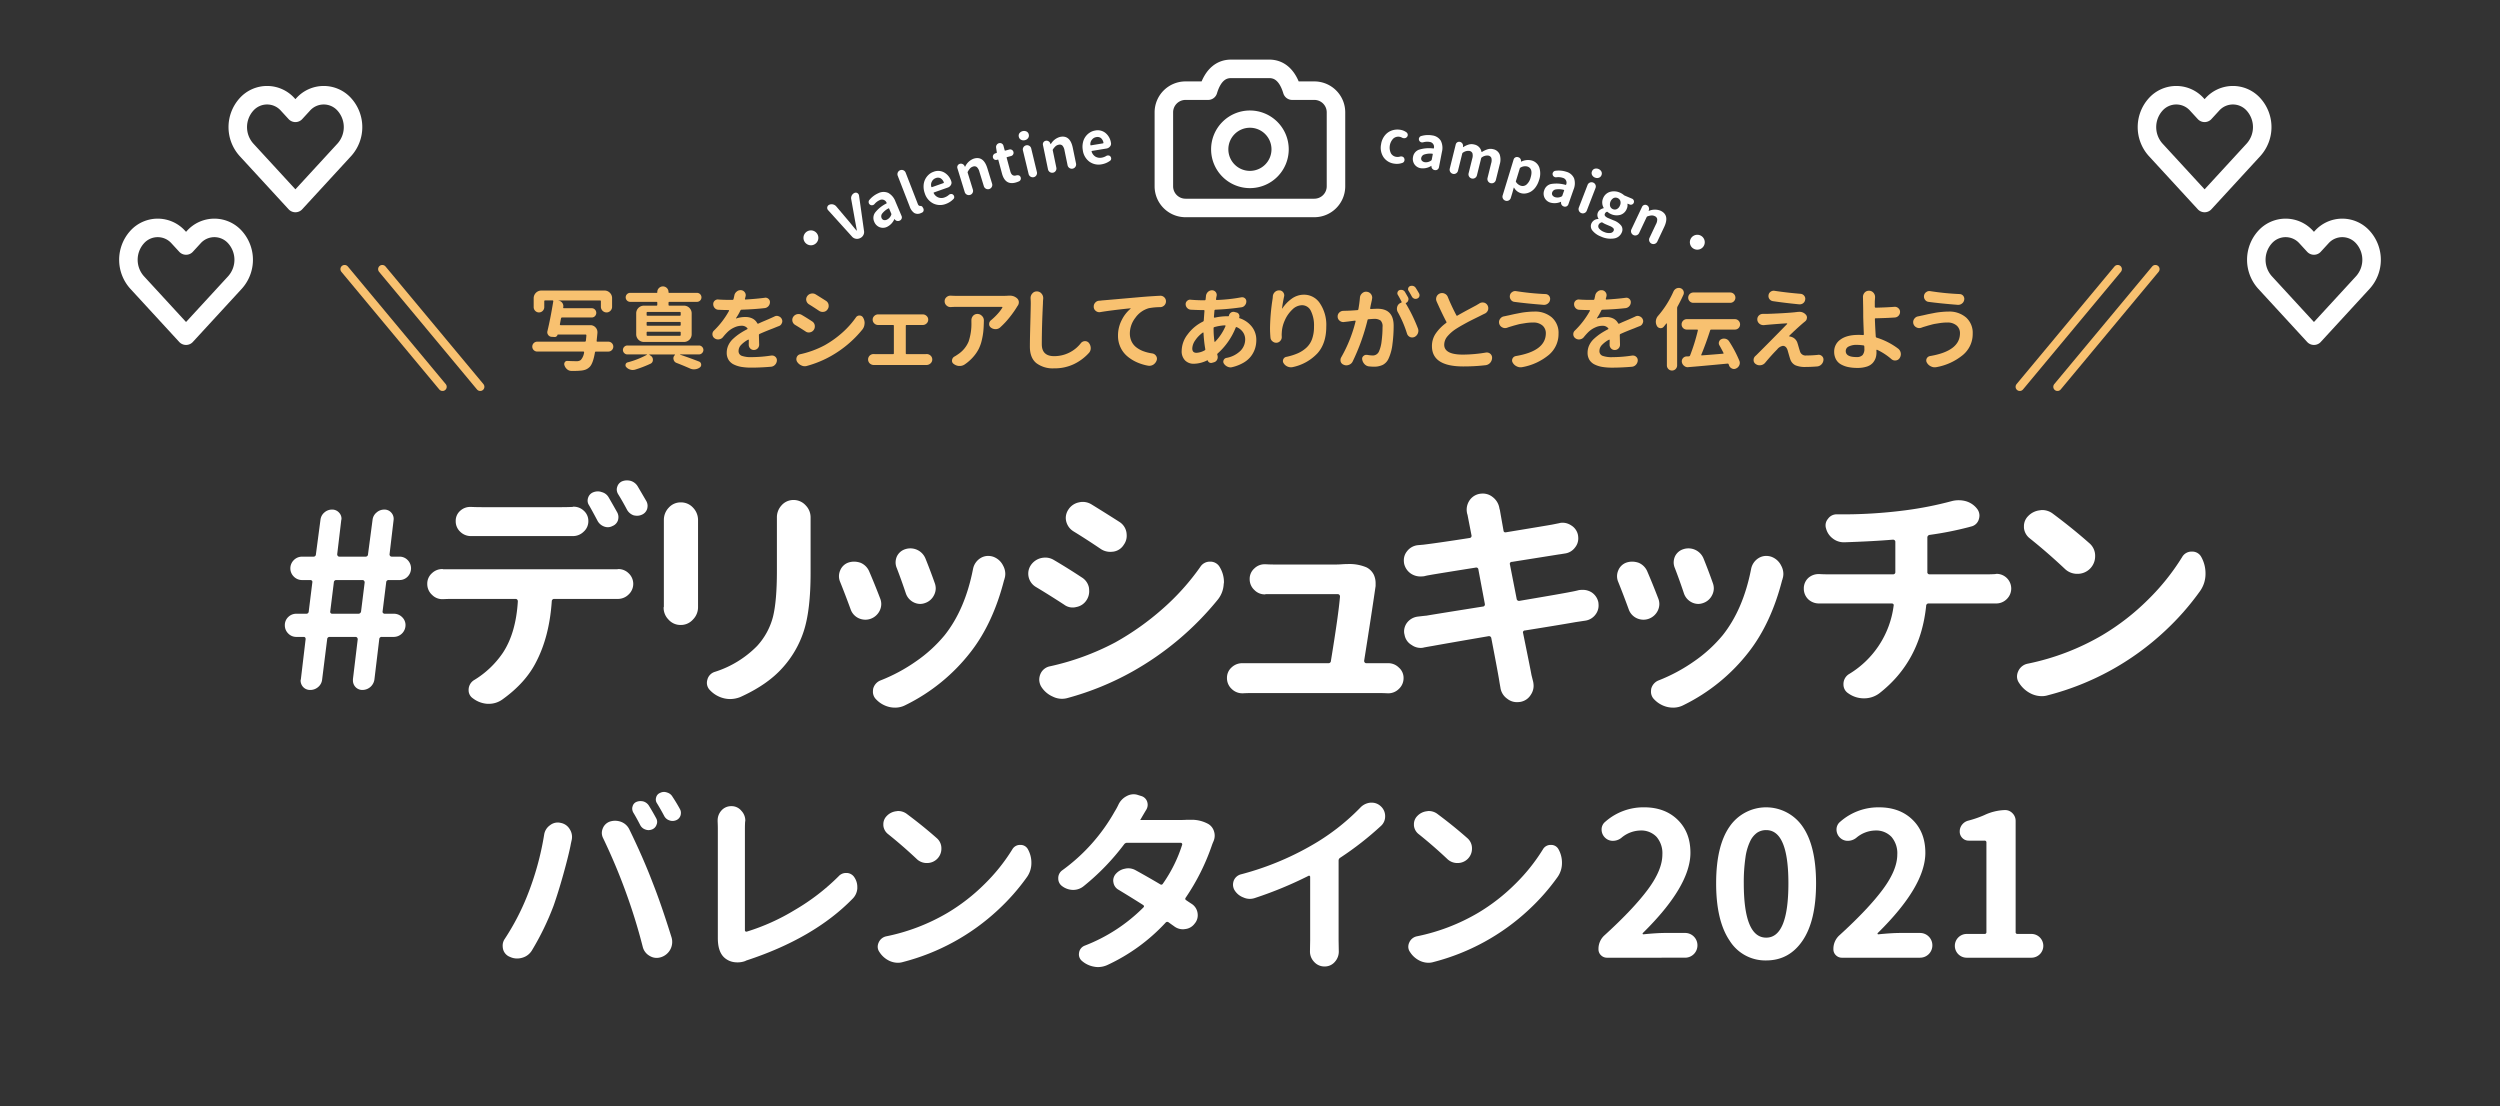 <svg id="レイヤー_1" data-name="レイヤー 1" xmlns="http://www.w3.org/2000/svg" width="940" height="416" viewBox="0 0 940 416"><rect x="0" y="0" width="940" height="416" fill="#333333" stroke="none"/><defs><style>.cls-1,.cls-4,.cls-5,.cls-6{fill:none;}.cls-2{fill:#fff;}.cls-3{fill:#f8c170;}.cls-4{stroke:#f8c170;stroke-linecap:round;stroke-width:3.148px;}.cls-4,.cls-5,.cls-6{stroke-linejoin:round;}.cls-5,.cls-6{stroke:#fff;}.cls-5{stroke-width:6.96px;}.cls-6{stroke-width:6.486px;}</style></defs><rect class="cls-1" width="940" height="416"/><path class="cls-2" d="M116.629,259.425a3.509,3.509,0,0,1-2.7-1.168,3.571,3.571,0,0,1-.9-2.336.99.99,0,0,1,.09-.449l1.8-15.184a.912.912,0,0,0-.18-.583.655.655,0,0,0-.539-.225h-2.7a4.189,4.189,0,0,1-3.145-1.3,4.3,4.3,0,0,1-1.258-3.1,4.156,4.156,0,0,1,1.258-3.055,4.269,4.269,0,0,1,3.145-1.258H115.1a.89.89,0,0,0,.988-.9L117.437,219a.681.681,0,0,0-.134-.629.728.728,0,0,0-.584-.27h-3.055a4.332,4.332,0,0,1-3.189-1.3,4.338,4.338,0,0,1,0-6.2,4.34,4.34,0,0,1,3.189-1.3H117.8a.888.888,0,0,0,.988-.9l1.707-12.938a4.184,4.184,0,0,1,1.438-2.74,4.308,4.308,0,0,1,2.965-1.123,3.425,3.425,0,0,1,2.605,1.168,3.254,3.254,0,0,1,.9,2.246,1.744,1.744,0,0,1-.089.539l-1.528,12.848a.946.946,0,0,0,.225.629.72.72,0,0,0,.584.269h9.793a.889.889,0,0,0,.988-.9l1.707-12.938a4.114,4.114,0,0,1,1.483-2.74,4.357,4.357,0,0,1,2.919-1.123,3.386,3.386,0,0,1,2.651,1.168,3.453,3.453,0,0,1,.853,2.785l-1.527,12.938a.84.84,0,0,0,.225.539.719.719,0,0,0,.584.269h2.875a4.2,4.2,0,0,1,3.144,1.3,4.447,4.447,0,0,1,0,6.2,4.191,4.191,0,0,1-3.144,1.3h-3.954a.889.889,0,0,0-.988.9l-1.347,10.871a.623.623,0,0,0,.179.629.78.78,0,0,0,.539.269h3.5a4.315,4.315,0,0,1,3.1,1.258,4.1,4.1,0,0,1,1.3,3.055,4.45,4.45,0,0,1-4.4,4.4h-4.492a.888.888,0,0,0-.988.9l-1.8,15a4.56,4.56,0,0,1-4.492,4.043,3.513,3.513,0,0,1-2.7-1.168,3.575,3.575,0,0,1-.9-2.336v-.539l1.8-15a.961.961,0,0,0-.225-.629.728.728,0,0,0-.584-.269H124a.888.888,0,0,0-.988.9l-1.887,15.094a4.2,4.2,0,0,1-1.482,2.83A4.469,4.469,0,0,1,116.629,259.425Zm7.547-29.558a.669.669,0,0,0,.135.629.722.722,0,0,0,.584.269h9.792a1,1,0,0,0,1.079-.9L137.113,219a.961.961,0,0,0-.224-.629.728.728,0,0,0-.584-.27h-9.793a.89.89,0,0,0-.989.9Z"/><path class="cls-2" d="M169.461,214.054h62.711a.368.368,0,0,1,.269-.09,5.436,5.436,0,0,1,3.864,1.528,5.447,5.447,0,0,1,0,8.086,5.685,5.685,0,0,1-4.043,1.617H208.453a.889.889,0,0,0-.988.9q-.9,13.208-5.84,22.731-3.956,7.906-12.758,14.195a8.671,8.671,0,0,1-5.031,1.617H183.3a9.984,9.984,0,0,1-5.481-2.066,3.6,3.6,0,0,1-1.617-3.055,4.3,4.3,0,0,1,2.156-3.863A34.81,34.81,0,0,0,189.047,245.5q4.94-7.455,5.66-19.406a.961.961,0,0,0-.225-.629.727.727,0,0,0-.584-.269H169.461q-1.26,0-2.785.09h-.27a5.373,5.373,0,0,1-3.953-1.618,5.483,5.483,0,0,1-1.8-4.132,5.209,5.209,0,0,1,1.8-4.043,5.543,5.543,0,0,1,3.953-1.528.738.738,0,0,1,.27.09Zm41.777-12.488H177.1a5.675,5.675,0,0,1-4.043-1.617,5.335,5.335,0,0,1-1.707-4.043,4.961,4.961,0,0,1,1.707-3.864,5.508,5.508,0,0,1,3.773-1.437h.359q2.065.092,3.954.09h30.1q1.887,0,4.043-.09a.806.806,0,0,1,.36-.09,5.509,5.509,0,0,1,3.773,1.438,5.121,5.121,0,0,1,1.8,3.953,5.217,5.217,0,0,1-1.8,4.043,5.683,5.683,0,0,1-4.043,1.617h-4.133Zm20.844-8.9a3.834,3.834,0,0,1,.449,1.707,4.579,4.579,0,0,1-.179,1.258,3.5,3.5,0,0,1-2.067,2.156,3.807,3.807,0,0,1-1.707.45,4.052,4.052,0,0,1-1.437-.27,4.584,4.584,0,0,1-2.426-2.066q-1.8-3.414-3.235-5.93a3.028,3.028,0,0,1-.539-1.707,3.358,3.358,0,0,1,.18-1.078,3.233,3.233,0,0,1,1.887-2.067,4.826,4.826,0,0,1,1.8-.359,4.069,4.069,0,0,1,1.437.27,4.148,4.148,0,0,1,2.606,1.976Q230.374,189.618,232.082,192.671Zm10.961-4.222a3.831,3.831,0,0,1,.449,1.707,4.531,4.531,0,0,1-.18,1.257,3.5,3.5,0,0,1-2.066,2.157,4.152,4.152,0,0,1-1.707.359,5.462,5.462,0,0,1-1.348-.18,4.585,4.585,0,0,1-2.425-2.066q-1.708-3.234-3.325-5.84a3.463,3.463,0,0,1-.539-1.8,3.114,3.114,0,0,1,.18-.988,3.255,3.255,0,0,1,1.8-2.066,5.035,5.035,0,0,1,1.887-.36,5.62,5.62,0,0,1,1.347.18,4.6,4.6,0,0,1,2.606,1.976Q241.423,185.665,243.043,188.449Z"/><path class="cls-2" d="M249.615,195.546a6.627,6.627,0,0,1,1.842-4.672,5.961,5.961,0,0,1,4.537-1.976,6.1,6.1,0,0,1,4.582,1.976,6.654,6.654,0,0,1,1.887,4.762v32.613a6.537,6.537,0,0,1-1.887,4.672,6.07,6.07,0,0,1-4.672,2.067,5.973,5.973,0,0,1-4.582-2.067,6.283,6.283,0,0,1-1.8-4.492.7.7,0,0,1,.09-.269V195.546Zm42.5-.9a6.586,6.586,0,0,1,1.707-4.582A5.885,5.885,0,0,1,298.311,188a6.075,6.075,0,0,1,4.671,2.067,6.4,6.4,0,0,1,1.8,4.582v20.844q0,13.927-2.56,21.787a37.938,37.938,0,0,1-8.131,13.97q-5.661,6.291-15.813,10.872a10.53,10.53,0,0,1-3.773.718,10.009,10.009,0,0,1-2.246-.269,10.6,10.6,0,0,1-5.3-3.055,3.9,3.9,0,0,1-1.168-2.695,4.527,4.527,0,0,1,.18-1.258,4.114,4.114,0,0,1,2.875-2.965,38.549,38.549,0,0,0,15.812-9.7,25.727,25.727,0,0,0,5.975-10.961q1.482-5.93,1.482-17.25V194.648Z"/><path class="cls-2" d="M315.9,218.816a5.4,5.4,0,0,1,0-4.313,5.15,5.15,0,0,1,3.055-2.965,6.83,6.83,0,0,1,2.156-.359,7.484,7.484,0,0,1,2.516.449,6.085,6.085,0,0,1,3.234,3.325q1.976,4.581,4.043,9.972a5.581,5.581,0,0,1,.45,2.156,5.708,5.708,0,0,1-.54,2.426,6.068,6.068,0,0,1-3.414,3.145,5.991,5.991,0,0,1-2.066.359,6.15,6.15,0,0,1-2.426-.539,5.738,5.738,0,0,1-3.054-3.324Q317.784,223.487,315.9,218.816Zm49.954-4.852a6.171,6.171,0,0,1,2.7-4.043,5.532,5.532,0,0,1,2.965-.9,6.265,6.265,0,0,1,1.8.269,6.6,6.6,0,0,1,3.863,3.414,6.488,6.488,0,0,1,.808,3.055,6.04,6.04,0,0,1-.359,2.067c0,.179-.031.269-.09.269q-4.134,16.171-12.488,26.953a70.029,70.029,0,0,1-24.527,20.035,8.412,8.412,0,0,1-3.954.989,10.522,10.522,0,0,1-1.886-.18,10.016,10.016,0,0,1-5.3-2.965,4,4,0,0,1-1.168-2.785,8.145,8.145,0,0,1,.09-1.168,4.59,4.59,0,0,1,2.785-3.145,63.564,63.564,0,0,0,13.3-7.142,52.717,52.717,0,0,0,10.781-9.838Q362.886,229.148,365.852,213.964Zm-28.661-.359a5.353,5.353,0,0,1-.449-2.067,5.78,5.78,0,0,1,.449-2.246,5.18,5.18,0,0,1,3.145-2.785,6.131,6.131,0,0,1,7.637,3.5q1.886,4.673,3.5,9.254a5.794,5.794,0,0,1,.359,1.977,5.593,5.593,0,0,1-.629,2.515,5.789,5.789,0,0,1-3.324,2.965,5.519,5.519,0,0,1-1.887.359,5.579,5.579,0,0,1-2.516-.628,5.847,5.847,0,0,1-2.875-3.325Q338.988,218.277,337.191,213.605Z"/><path class="cls-2" d="M389.5,220.7a5.843,5.843,0,0,1-2.875-5.032,5.659,5.659,0,0,1,.9-3.054,6.483,6.483,0,0,1,3.953-2.786,7.481,7.481,0,0,1,1.617-.179,6.145,6.145,0,0,1,3.144.9q5.209,3.055,10.512,6.559a5.809,5.809,0,0,1,2.695,3.863,11.123,11.123,0,0,1,.09,1.348,6,6,0,0,1-.988,3.324,5.759,5.759,0,0,1-3.863,2.6,5.318,5.318,0,0,1-4.582-.9Q394.168,223.49,389.5,220.7Zm12.129,41.687a7.681,7.681,0,0,1-5.75-.449,9.606,9.606,0,0,1-4.492-3.953,5.406,5.406,0,0,1-.629-2.426,5.535,5.535,0,0,1,.449-2.156,4.889,4.889,0,0,1,3.594-2.875,96.318,96.318,0,0,0,24.527-8.985,101.472,101.472,0,0,0,18.014-12.8,88.988,88.988,0,0,0,13.971-15.588,4.231,4.231,0,0,1,3.683-1.977h.09a4.046,4.046,0,0,1,3.594,2.156,10.852,10.852,0,0,1,1.527,5.571,2.689,2.689,0,0,1-.09.629,10.114,10.114,0,0,1-2.156,5.839A111.786,111.786,0,0,1,425.612,252.6,107.426,107.426,0,0,1,401.624,262.39Zm1.977-62.621a6.047,6.047,0,0,1-2.875-5.031,5.714,5.714,0,0,1,.988-3.145,6.126,6.126,0,0,1,3.953-2.695,5.937,5.937,0,0,1,1.437-.18,6.3,6.3,0,0,1,3.235.9q5.121,3.145,10.6,6.648a5.812,5.812,0,0,1,2.606,3.953,9.2,9.2,0,0,1,.09,1.258,5.645,5.645,0,0,1-1.078,3.324,5.51,5.51,0,0,1-3.864,2.606,8.888,8.888,0,0,1-1.257.09,6.435,6.435,0,0,1-3.415-.989Q408.451,202.734,403.6,199.769Z"/><path class="cls-2" d="M512.915,248.464a.945.945,0,0,0,.225.629.72.72,0,0,0,.584.27h8.265a5.577,5.577,0,0,1,3.953,1.617,5.118,5.118,0,0,1,1.8,3.953,5.49,5.49,0,0,1-1.8,4.133,5.577,5.577,0,0,1-3.953,1.617h-.179q-1.8-.09-2.875-.09H470.509q-1.709,0-3.145.09h-.179a5.675,5.675,0,0,1-4.043-1.617,5.483,5.483,0,0,1-1.8-4.133,5.207,5.207,0,0,1,1.8-4.043,5.745,5.745,0,0,1,3.953-1.527h32.343a.89.89,0,0,0,.989-.9q2.874-17.519,3.414-24.168a.961.961,0,0,0-.225-.629.83.83,0,0,0-.674-.269H475.9a.7.7,0,0,1-.269.09,5.374,5.374,0,0,1-3.953-1.617,5.486,5.486,0,0,1-1.8-4.133,5.21,5.21,0,0,1,1.8-4.043,5.431,5.431,0,0,1,3.863-1.528h.359q1.8.092,3.055.09h23.539q.9,0,2.067-.09,1.255-.087,2.336-.089a16.425,16.425,0,0,1,6.917,1.257,6.187,6.187,0,0,1,2.786,2.875,7.563,7.563,0,0,1,.629,3.055v1.078Q515.7,230.947,512.915,248.464Z"/><path class="cls-2" d="M593.706,221.871a11.738,11.738,0,0,1,1.438-.09,6.3,6.3,0,0,1,3.234.9,5.858,5.858,0,0,1,2.6,3.774,9.017,9.017,0,0,1,.09,1.257A5.512,5.512,0,0,1,600,230.945a5.823,5.823,0,0,1-3.953,2.426q-.63.09-1.8.269t-1.8.27q-5.573.99-19.047,3.144a.722.722,0,0,0-.718.988q.808,3.956,1.886,9.3t1.258,6.424q.27,1.079.629,2.516a7.483,7.483,0,0,1,.18,1.617,5.851,5.851,0,0,1-.989,3.234,5.715,5.715,0,0,1-4.043,2.785,8.867,8.867,0,0,1-1.257.09,5.709,5.709,0,0,1-3.594-1.258,6.11,6.11,0,0,1-2.606-4.312q-.269-1.435-.449-2.606-.538-3.321-2.965-15.9a.877.877,0,0,0-1.078-.719q-15.723,2.7-21.113,3.684-1.617.27-3.055.539a4.527,4.527,0,0,1-1.258.18,5.788,5.788,0,0,1-3.414-1.078,5.444,5.444,0,0,1-2.7-3.864,4.506,4.506,0,0,1-.18-1.258,5.522,5.522,0,0,1,1.079-3.234,5.994,5.994,0,0,1,4.043-2.336c.478-.058,1.123-.135,1.931-.224s1.272-.135,1.393-.135q.808-.179,21.113-3.414a.8.8,0,0,0,.809-.989l-2.426-12.937a.812.812,0,0,0-1.078-.719q-4.582.721-10.692,1.707t-6.468,1.078a19.614,19.614,0,0,0-2.157.45,11.573,11.573,0,0,1-1.437.089,6.431,6.431,0,0,1-3.414-.988,6.128,6.128,0,0,1-2.7-3.953,8.261,8.261,0,0,1-.089-1.168,5.353,5.353,0,0,1,1.168-3.324,5.868,5.868,0,0,1,4.132-2.336q1.079-.088,2.067-.18,5.838-.717,17.34-2.515a.81.81,0,0,0,.718-1.079q-.36-1.885-.853-4.4t-.584-3.055c-.061-.238-.121-.449-.18-.628a6.979,6.979,0,0,1-.18-1.528,6.29,6.29,0,0,1,.989-3.324,5.8,5.8,0,0,1,3.953-2.606,8.047,8.047,0,0,1,1.078-.089,5.852,5.852,0,0,1,3.684,1.257,6.55,6.55,0,0,1,2.605,4.313c.059.24.119.449.18.629q.179,1.078,1.347,7.637.088.9.989.718,15.272-2.512,17.25-2.875l2.7-.539a4.579,4.579,0,0,1,1.258-.179,5.865,5.865,0,0,1,3.234.988,5.466,5.466,0,0,1,2.606,3.773,8.6,8.6,0,0,1,.09,1.168,5.362,5.362,0,0,1-1.168,3.324,5.669,5.669,0,0,1-3.954,2.336q-1.617.27-2.336.36l-17.519,2.785a.722.722,0,0,0-.719.988l2.516,12.848a.893.893,0,0,0,1.078.808q16.442-2.783,19.047-3.324Q592.356,222.232,593.706,221.871Z"/><path class="cls-2" d="M608.459,218.816a5.4,5.4,0,0,1,0-4.313,5.147,5.147,0,0,1,3.055-2.965,6.821,6.821,0,0,1,2.156-.359,7.484,7.484,0,0,1,2.516.449,6.085,6.085,0,0,1,3.234,3.325q1.974,4.581,4.043,9.972a5.579,5.579,0,0,1,.449,2.156,5.722,5.722,0,0,1-.539,2.426,6.071,6.071,0,0,1-3.414,3.145,6,6,0,0,1-2.066.359,6.147,6.147,0,0,1-2.426-.539,5.74,5.74,0,0,1-3.055-3.324Q610.344,223.487,608.459,218.816Zm49.953-4.852a6.175,6.175,0,0,1,2.695-4.043,5.535,5.535,0,0,1,2.965-.9,6.254,6.254,0,0,1,1.8.269,6.593,6.593,0,0,1,3.863,3.414,6.49,6.49,0,0,1,.809,3.055,6.04,6.04,0,0,1-.359,2.067c0,.179-.032.269-.09.269q-4.134,16.171-12.488,26.953a70.023,70.023,0,0,1-24.528,20.035,8.408,8.408,0,0,1-3.953.989,10.533,10.533,0,0,1-1.887-.18,10.013,10.013,0,0,1-5.3-2.965,4,4,0,0,1-1.168-2.785,8.283,8.283,0,0,1,.089-1.168,4.589,4.589,0,0,1,2.786-3.145,63.532,63.532,0,0,0,13.3-7.142,52.749,52.749,0,0,0,10.782-9.838Q655.446,229.148,658.412,213.964Zm-28.66-.359a5.335,5.335,0,0,1-.449-2.067,5.762,5.762,0,0,1,.449-2.246,5.179,5.179,0,0,1,3.144-2.785,6.13,6.13,0,0,1,7.637,3.5q1.887,4.673,3.5,9.254a5.794,5.794,0,0,1,.359,1.977,5.591,5.591,0,0,1-.628,2.515,5.791,5.791,0,0,1-3.325,2.965,5.518,5.518,0,0,1-1.886.359,5.579,5.579,0,0,1-2.516-.628,5.84,5.84,0,0,1-2.875-3.325Q631.549,218.277,629.752,213.605Z"/><path class="cls-2" d="M724.685,215.042a.793.793,0,0,0,.9.9h22.281q.9,0,2.426-.09a1.5,1.5,0,0,1,.449-.09,5.529,5.529,0,0,1,3.774,9.524,5.578,5.578,0,0,1-3.953,1.617H725.224a.889.889,0,0,0-.989.9q-2.155,20.845-17.609,32.883a9.456,9.456,0,0,1-5.66,1.887h-.18a9.976,9.976,0,0,1-5.84-1.887,3.874,3.874,0,0,1-1.8-3.324,4.374,4.374,0,0,1,2.157-3.953,35.178,35.178,0,0,0,16.711-25.7.584.584,0,0,0-.135-.584.8.8,0,0,0-.584-.224H683.985a5.852,5.852,0,0,1-4.043-1.528,5.52,5.52,0,0,1-1.707-4.043,5.34,5.34,0,0,1,1.707-4.043,5.842,5.842,0,0,1,3.864-1.437h.359q1.347.091,2.516.09h25.066a.8.8,0,0,0,.9-.9v-11.32a.726.726,0,0,0-.27-.584.966.966,0,0,0-.629-.225q-7.459.63-18.238.989h-.27a6.666,6.666,0,0,1-4.133-1.438,6.838,6.838,0,0,1-2.515-3.773,3.638,3.638,0,0,1-.18-1.168,3.686,3.686,0,0,1,.9-2.426,3.933,3.933,0,0,1,3.324-1.707,181.752,181.752,0,0,0,25.875-1.527,133.064,133.064,0,0,0,17.25-3.414,10.268,10.268,0,0,1,5.39,0,8.171,8.171,0,0,1,4.313,2.964,4.211,4.211,0,0,1,.809,2.426,4.824,4.824,0,0,1-.27,1.528,3.85,3.85,0,0,1-2.875,2.605q-.63.181-.988.27a124.87,124.87,0,0,1-14.555,2.875,1,1,0,0,0-.9,1.078Z"/><path class="cls-2" d="M770.073,261.4a7.93,7.93,0,0,1-2.336.359,9.511,9.511,0,0,1-3.773-.808,10.964,10.964,0,0,1-4.762-4.133,4.2,4.2,0,0,1-.808-2.426,4.73,4.73,0,0,1,.449-1.977,4.893,4.893,0,0,1,3.594-2.875,91.48,91.48,0,0,0,28.121-10.781,88.354,88.354,0,0,0,17.115-13.3,85,85,0,0,0,12.8-15.992,4.053,4.053,0,0,1,3.683-2.066,3.816,3.816,0,0,1,3.5,1.976,12.618,12.618,0,0,1,1.617,6.289,11.162,11.162,0,0,1-1.976,6.469,98.575,98.575,0,0,1-13.3,15.139A101.416,101.416,0,0,1,770.073,261.4Zm-6.828-58.938A5.665,5.665,0,0,1,761,198.421v-.539a5.319,5.319,0,0,1,1.527-3.773,7.132,7.132,0,0,1,4.582-2.246,2.994,2.994,0,0,1,.719-.09,6.681,6.681,0,0,1,4.133,1.437q7.365,5.482,13.656,11.051a6.151,6.151,0,0,1,2.156,4.852,6.593,6.593,0,0,1-6.648,6.648,6.647,6.647,0,0,1-4.762-1.887Q769.981,207.858,763.245,202.464Z"/><path class="cls-2" d="M198.235,336.807a108.782,108.782,0,0,0,6.372-23,5.249,5.249,0,0,1,2.2-3.516,4.659,4.659,0,0,1,2.929-1.025,4.589,4.589,0,0,1,1.1.146,4.935,4.935,0,0,1,3.369,2.344,5.4,5.4,0,0,1,.879,2.93,5.782,5.782,0,0,1-.146,1.245q-.294,1.247-.44,2.124-.879,4.248-2.747,10.913t-3.625,11.646a102.006,102.006,0,0,1-8.057,16.626A6.158,6.158,0,0,1,196.4,360.1a6.725,6.725,0,0,1-1.977.293,6.126,6.126,0,0,1-2.637-.586,4.188,4.188,0,0,1-2.637-2.929,6.045,6.045,0,0,1-.146-1.319,4.423,4.423,0,0,1,.805-2.563A90.039,90.039,0,0,0,198.235,336.807Zm36.988-1.611q-3.589-9.888-8.423-20a4.416,4.416,0,0,1-.513-1.978,4.524,4.524,0,0,1,.366-1.758,4.4,4.4,0,0,1,2.71-2.563,6.455,6.455,0,0,1,1.905-.293,6.633,6.633,0,0,1,2.343.439,5.652,5.652,0,0,1,3.076,2.93q5.2,10.694,8.716,19.922,3.224,8.13,7.105,20.581a6.015,6.015,0,0,1-3.882,7.4,5.512,5.512,0,0,1-1.758.293,4.994,4.994,0,0,1-2.563-.732A5.363,5.363,0,0,1,241.668,356,212.819,212.819,0,0,0,235.223,335.2Zm2.856-29.737a3.232,3.232,0,0,1-.366-1.464,2.558,2.558,0,0,1,.146-.806,2.442,2.442,0,0,1,1.465-1.685,3.926,3.926,0,0,1,1.465-.293,4.807,4.807,0,0,1,1.172.147,3.747,3.747,0,0,1,2.051,1.611q1.318,2.126,2.71,4.688a2.822,2.822,0,0,1,.366,1.391,2.579,2.579,0,0,1-.22,1.026,2.876,2.876,0,0,1-1.611,1.757,3.737,3.737,0,0,1-1.392.294,3.329,3.329,0,0,1-1.172-.22,3.367,3.367,0,0,1-1.977-1.685Q239.249,307.364,238.079,305.459Zm8.936-3.442a2.565,2.565,0,0,1-.293-2.234,2.426,2.426,0,0,1,1.465-1.648,3.245,3.245,0,0,1,1.464-.366,3.307,3.307,0,0,1,1.172.22,3.359,3.359,0,0,1,2.051,1.611q1.465,2.2,2.783,4.614a2.829,2.829,0,0,1,.366,1.392,3.7,3.7,0,0,1-.146,1.025,2.876,2.876,0,0,1-1.611,1.758,3.762,3.762,0,0,1-1.392.293,3.3,3.3,0,0,1-1.172-.22,3.369,3.369,0,0,1-1.977-1.684Q248.407,304.288,247.015,302.017Z"/><path class="cls-2" d="M280.234,361.343a8.42,8.42,0,0,1-2.929.513,9.781,9.781,0,0,1-1.172-.073,6.968,6.968,0,0,1-3.662-1.612q-2.565-2.2-2.564-7.4V311.538q0-1.17-.073-2.636v-.366a5.441,5.441,0,0,1,1.318-3.662,4.862,4.862,0,0,1,3.809-1.758,4.727,4.727,0,0,1,3.809,1.758,5.3,5.3,0,0,1,1.464,3.662,1.4,1.4,0,0,1-.073.439q-.073,1.318-.073,2.563v38.233a.491.491,0,0,0,.22.439.613.613,0,0,0,.512.074,79.822,79.822,0,0,0,18.018-8.13,81.37,81.37,0,0,0,16.479-12.671,3.7,3.7,0,0,1,2.784-1.245h.366A3.579,3.579,0,0,1,321.323,330a6.417,6.417,0,0,1,1.026,3.515v.586a6.043,6.043,0,0,1-1.758,3.809q-14.575,14.942-40.137,23.291A.906.906,0,0,1,280.234,361.343Z"/><path class="cls-2" d="M339.534,361.709a6.459,6.459,0,0,1-1.9.293,7.741,7.741,0,0,1-3.076-.659,8.93,8.93,0,0,1-3.882-3.369,3.419,3.419,0,0,1-.659-1.977,3.855,3.855,0,0,1,.366-1.612,3.987,3.987,0,0,1,2.93-2.344,74.583,74.583,0,0,0,22.924-8.789,72.032,72.032,0,0,0,13.953-10.839,69.349,69.349,0,0,0,10.437-13.037,3.3,3.3,0,0,1,3-1.685,3.108,3.108,0,0,1,2.856,1.611,10.282,10.282,0,0,1,1.319,5.127,9.1,9.1,0,0,1-1.612,5.274,80.265,80.265,0,0,1-10.839,12.34,82.66,82.66,0,0,1-35.816,19.666Zm-5.566-48.046a4.623,4.623,0,0,1-1.831-3.3v-.44a4.335,4.335,0,0,1,1.245-3.076,5.809,5.809,0,0,1,3.735-1.831,2.449,2.449,0,0,1,.586-.073,5.439,5.439,0,0,1,3.369,1.172q6,4.467,11.133,9.008a5.017,5.017,0,0,1,1.758,3.955,5.376,5.376,0,0,1-5.42,5.42,5.415,5.415,0,0,1-3.882-1.538Q339.459,318.058,333.968,313.663Z"/><path class="cls-2" d="M446.178,308.243h1.538a12.837,12.837,0,0,1,6.665,1.611,4.829,4.829,0,0,1,2.124,2.856,5.1,5.1,0,0,1,.22,1.465,5.335,5.335,0,0,1-.44,2.124q-.293.66-.513,1.245a82.278,82.278,0,0,1-9.96,20,.61.61,0,0,0,.219.953q.951.658,1.978,1.318a4.935,4.935,0,0,1,2.27,3.442,5.432,5.432,0,0,1,.074.879,4.764,4.764,0,0,1-1.172,3.15,5.032,5.032,0,0,1-3.662,2.05,3.735,3.735,0,0,1-.733.074,5.437,5.437,0,0,1-3.369-1.172q-.952-.66-2.051-1.465a.807.807,0,0,0-1.1.146,69.779,69.779,0,0,1-21.827,15.894,8.548,8.548,0,0,1-3.588.806,7.49,7.49,0,0,1-1.465-.147,9.429,9.429,0,0,1-4.615-2.2,3.205,3.205,0,0,1-1.1-2.417,4.568,4.568,0,0,1,.073-.732,3.347,3.347,0,0,1,2.124-2.564A63.331,63.331,0,0,0,429.918,341.2q.512-.513-.147-.952-4.614-2.929-9.228-5.713a3.785,3.785,0,0,1-1.9-2.784,3.387,3.387,0,0,1-.074-.659,3.807,3.807,0,0,1,1.026-2.563,5.923,5.923,0,0,1,3.442-1.905,4.842,4.842,0,0,1,1.172-.146,5.659,5.659,0,0,1,2.783.732q4.4,2.418,9.229,5.274a.677.677,0,0,0,1.025-.22,53.468,53.468,0,0,0,7.251-14.648.553.553,0,0,0-.11-.513.589.589,0,0,0-.476-.22H423.839a1.392,1.392,0,0,0-1.172.586,88.256,88.256,0,0,1-15.234,15.747,6.209,6.209,0,0,1-3.955,1.392H403.4a7,7,0,0,1-4.1-1.465,3.471,3.471,0,0,1-1.392-2.857,3.566,3.566,0,0,1,1.538-3.076,69,69,0,0,0,19.7-22.119,23.287,23.287,0,0,0,1.392-2.563,6.94,6.94,0,0,1,3.149-3.223,5.422,5.422,0,0,1,2.564-.659,4.9,4.9,0,0,1,1.684.293l1.172.366a3.3,3.3,0,0,1,2.2,2.051,3.95,3.95,0,0,1,.219,1.245,3.6,3.6,0,0,1-.512,1.831q-.807,1.318-2.2,3.735l-.146.147h15.381Q445.079,308.316,446.178,308.243Z"/><path class="cls-2" d="M503.9,322.525a1.21,1.21,0,0,0-.586,1.1V353.58l.074,4.174a5.746,5.746,0,0,1-1.465,3.882,4.939,4.939,0,0,1-3.882,1.758,5.155,5.155,0,0,1-3.955-1.758,5.59,5.59,0,0,1-1.538-3.882l.073-4.174V329.7a.452.452,0,0,0-.183-.367.422.422,0,0,0-.476,0,145.838,145.838,0,0,1-20,8.277,6.071,6.071,0,0,1-2.051.366,5.8,5.8,0,0,1-2.344-.513,6.581,6.581,0,0,1-3.442-2.856,4.115,4.115,0,0,1-.513-1.978,4.511,4.511,0,0,1,.293-1.538,3.953,3.953,0,0,1,2.71-2.343,107.928,107.928,0,0,0,28.931-12.3,82.863,82.863,0,0,0,16.04-12.891,5.97,5.97,0,0,1,3.735-1.758h.44a4.892,4.892,0,0,1,3.369,1.319,4.949,4.949,0,0,1,1.684,3.808,4.76,4.76,0,0,1-1.538,3.589A118.8,118.8,0,0,1,503.9,322.525Z"/><path class="cls-2" d="M539.034,361.709a6.459,6.459,0,0,1-1.9.293,7.741,7.741,0,0,1-3.076-.659,8.93,8.93,0,0,1-3.882-3.369,3.419,3.419,0,0,1-.659-1.977,3.855,3.855,0,0,1,.366-1.612,3.987,3.987,0,0,1,2.93-2.344,74.583,74.583,0,0,0,22.924-8.789,72.032,72.032,0,0,0,13.953-10.839,69.349,69.349,0,0,0,10.437-13.037,3.3,3.3,0,0,1,3-1.685,3.108,3.108,0,0,1,2.856,1.611,10.282,10.282,0,0,1,1.319,5.127,9.1,9.1,0,0,1-1.612,5.274,80.265,80.265,0,0,1-10.839,12.34,82.66,82.66,0,0,1-35.816,19.666Zm-5.566-48.046a4.623,4.623,0,0,1-1.831-3.3v-.44a4.335,4.335,0,0,1,1.245-3.076,5.809,5.809,0,0,1,3.735-1.831,2.449,2.449,0,0,1,.586-.073,5.439,5.439,0,0,1,3.369,1.172q6,4.467,11.133,9.008a5.017,5.017,0,0,1,1.758,3.955,5.376,5.376,0,0,1-5.42,5.42,5.415,5.415,0,0,1-3.882-1.538Q538.959,318.058,533.468,313.663Z"/><path class="cls-2" d="M604.252,360.1a3.16,3.16,0,0,1-2.271-.916,3.065,3.065,0,0,1-.952-2.306,6.828,6.828,0,0,1,2.344-5.274q10.839-9.888,16.26-17.212t5.42-13.11a9.407,9.407,0,0,0-2.2-6.629,7.956,7.956,0,0,0-6.152-2.38,11.406,11.406,0,0,0-7.1,2.783,5.151,5.151,0,0,1-3.15,1.1,4.133,4.133,0,0,1-2.929-1.172A4.216,4.216,0,0,1,602.2,311.9a3.675,3.675,0,0,1,1.392-2.93,21.676,21.676,0,0,1,14.575-5.42q7.837,0,12.635,4.688t4.8,12.378q0,12.6-17.945,30.249a.31.31,0,0,0,0,.293.232.232,0,0,0,.22.146q5.126-.512,8.276-.513h7.4a4.627,4.627,0,0,1,4.687,4.651,4.627,4.627,0,0,1-4.687,4.651Z"/><path class="cls-2" d="M664.091,361.124a15.8,15.8,0,0,1-13.77-7.471q-5.054-7.471-5.053-21.533t5.053-21.314a16.641,16.641,0,0,1,27.5.036q5.018,7.29,5.018,21.278,0,14.063-5.054,21.533T664.091,361.124Zm0-8.57q8.349,0,8.349-20.434,0-20-8.349-20a6.036,6.036,0,0,0-3.369.952,8.233,8.233,0,0,0-2.637,3.185,20.549,20.549,0,0,0-1.8,6.226,63.693,63.693,0,0,0-.622,9.632Q655.668,352.554,664.091,352.554Z"/><path class="cls-2" d="M692.582,360.1a3.156,3.156,0,0,1-2.27-.916,3.062,3.062,0,0,1-.953-2.306A6.828,6.828,0,0,1,691.7,351.6q10.839-9.888,16.26-17.212t5.42-13.11a9.411,9.411,0,0,0-2.2-6.629,7.96,7.96,0,0,0-6.153-2.38,11.406,11.406,0,0,0-7.1,2.783,5.151,5.151,0,0,1-3.15,1.1,4.133,4.133,0,0,1-2.929-1.172,4.216,4.216,0,0,1-1.319-3.076,3.675,3.675,0,0,1,1.392-2.93,21.676,21.676,0,0,1,14.575-5.42q7.837,0,12.635,4.688t4.8,12.378q0,12.6-17.945,30.249a.316.316,0,0,0,0,.293.232.232,0,0,0,.22.146q5.125-.512,8.276-.513h7.4a4.627,4.627,0,0,1,4.687,4.651,4.627,4.627,0,0,1-4.687,4.651Z"/><path class="cls-2" d="M739.422,360.1a4.468,4.468,0,0,1,0-8.935h6.738a.649.649,0,0,0,.733-.733V316.812a.648.648,0,0,0-.733-.732h-5.932a3.245,3.245,0,0,1-2.381-.99,3.33,3.33,0,0,1-.989-2.453,4.024,4.024,0,0,1,.916-2.6,4.314,4.314,0,0,1,2.38-1.5,40.032,40.032,0,0,0,5.933-2.051,19.55,19.55,0,0,1,7.764-1.905,3.829,3.829,0,0,1,2.856,1.208,4.017,4.017,0,0,1,1.172,2.894V350.43a.648.648,0,0,0,.732.733h5.274a4.468,4.468,0,0,1,0,8.935Z"/><path class="cls-3" d="M228.785,128.472a1.86,1.86,0,0,1,0,3.719H224.1a.37.37,0,0,0-.4.332q-.7,4.085-1.926,5.379a4.627,4.627,0,0,1-1.51,1.046,6.976,6.976,0,0,1-2.009.415,22.513,22.513,0,0,1-2.457.1H214.74a2.431,2.431,0,0,1-1.511-.614,3.27,3.27,0,0,1-.979-1.444,1.441,1.441,0,0,1-.1-.5,1.337,1.337,0,0,1,.2-.7,1.055,1.055,0,0,1,.929-.5h.067q1.792.1,3.42.1a2.416,2.416,0,0,0,1.627-.465,5.334,5.334,0,0,0,1.228-2.822.25.25,0,0,0-.05-.232.266.266,0,0,0-.216-.1h-17.4a1.86,1.86,0,0,1,0-3.719h17.93a.369.369,0,0,0,.4-.332q.133-1.095.2-2.025a.352.352,0,0,0-.083-.233.267.267,0,0,0-.215-.1H209.76c-.067,0-.111.045-.133.133a1.071,1.071,0,0,1-.415.6,1.018,1.018,0,0,1-.714.2l-1.129-.066a1.639,1.639,0,0,1-1.262-.73,1.685,1.685,0,0,1-.332-1,1.553,1.553,0,0,1,.067-.431q1.128-4.681,2.191-11.19a.247.247,0,0,0-.05-.232.265.265,0,0,0-.215-.1h-2.789a.294.294,0,0,0-.333.332v2.158a1.973,1.973,0,0,1-.581,1.428,1.964,1.964,0,0,1-2.822,0,1.973,1.973,0,0,1-.581-1.428v-3.32a2.892,2.892,0,0,1,2.889-2.889h23.707a2.767,2.767,0,0,1,2.058.847,2.809,2.809,0,0,1,.83,2.042v3.221a2.069,2.069,0,0,1-.614,1.494,1.986,1.986,0,0,1-1.477.631,2.155,2.155,0,0,1-2.125-2.125V113.3a.294.294,0,0,0-.332-.332H209.859V113a2.214,2.214,0,0,1,1.528.831,2.123,2.123,0,0,1,.431,1.261,3.076,3.076,0,0,1-.033.432l-.033.1a.165.165,0,0,0,.05.183.25.25,0,0,0,.182.083h10.493a1.643,1.643,0,0,1,1.228.515,1.764,1.764,0,0,1,0,2.457,1.638,1.638,0,0,1-1.228.514H211.354a.37.37,0,0,0-.4.332q-.066.234-.216,1.03c-.1.531-.172.93-.216,1.195a.249.249,0,0,0,.05.232.266.266,0,0,0,.216.1h11.19a2.562,2.562,0,0,1,1.958.863,2.535,2.535,0,0,1,.7,1.76v.266q-.166,1.761-.3,2.988a.244.244,0,0,0,.05.232.266.266,0,0,0,.216.1Z"/><path class="cls-3" d="M263.98,130.4a1.641,1.641,0,0,1,0,2.357,1.592,1.592,0,0,1-1.162.5h-7.1a.054.054,0,0,0-.05.034c-.011.022,0,.044.05.066q3.918,1.329,7.139,2.59a1.171,1.171,0,0,1,.763,1,.629.629,0,0,1,.033.2,1.225,1.225,0,0,1-.5,1,3.507,3.507,0,0,1-1.793.7,3.083,3.083,0,0,1-.431.034,3.594,3.594,0,0,1-1.494-.332q-2.325-1.03-5.047-2.092a1.727,1.727,0,0,1-1.129-1.328,1.238,1.238,0,0,1-.067-.4,1.638,1.638,0,0,1,.565-1.228.112.112,0,0,0,.017-.15.145.145,0,0,0-.117-.083h-9.4a.107.107,0,0,0-.1.067.065.065,0,0,0,.033.1l.532.366a1.687,1.687,0,0,1,.763,1.461,1.541,1.541,0,0,1-.963,1.527,45.741,45.741,0,0,1-5.81,2.224,3.663,3.663,0,0,1-.83.1,2.933,2.933,0,0,1-.863-.133,3.169,3.169,0,0,1-1.5-.9,1.018,1.018,0,0,1-.332-.731,1.627,1.627,0,0,1,.034-.332,1.031,1.031,0,0,1,.763-.763,32.783,32.783,0,0,0,7.2-2.823.087.087,0,0,0-.033-.166h-7.238a1.629,1.629,0,0,1-1.195-.5,1.641,1.641,0,0,1,0-2.357,1.629,1.629,0,0,1,1.195-.5h26.894A1.592,1.592,0,0,1,263.98,130.4Zm-17.166-15.473a.293.293,0,0,0,.332-.332v-.763a.294.294,0,0,0-.332-.333h-9.861a1.693,1.693,0,0,1,0-3.386h9.961a.205.205,0,0,0,.232-.233v-.1a1.989,1.989,0,0,1,.631-1.478,2.073,2.073,0,0,1,1.494-.614,2.1,2.1,0,0,1,2.092,2.092v.1c0,.156.089.233.266.233h10.426a1.693,1.693,0,0,1,0,3.386H251.7a.294.294,0,0,0-.332.333v.763a.293.293,0,0,0,.332.332h5.479a2.89,2.89,0,0,1,2.888,2.889v7.869a2.89,2.89,0,0,1-2.888,2.889H242.1a2.892,2.892,0,0,1-2.889-2.889v-7.869a2.892,2.892,0,0,1,2.889-2.889Zm8.8,3.785a.293.293,0,0,0,.332-.332v-.763a.294.294,0,0,0-.332-.332H243.461a.293.293,0,0,0-.332.332v.763a.293.293,0,0,0,.332.332Zm0,3.752a.293.293,0,0,0,.332-.332v-.763a.294.294,0,0,0-.332-.332H243.461a.293.293,0,0,0-.332.332v.763a.293.293,0,0,0,.332.332Zm0,3.785a.293.293,0,0,0,.332-.331v-.864a.294.294,0,0,0-.332-.332H243.461a.293.293,0,0,0-.332.332v.864a.293.293,0,0,0,.332.331Z"/><path class="cls-3" d="M285.448,129.6a1.982,1.982,0,0,1-1.992,1.992,1.839,1.839,0,0,1-1.394-.6,1.99,1.99,0,0,1-.532-1.362v-.066q0-.564.033-1.66a.186.186,0,0,0-.3-.166,10.345,10.345,0,0,0-2.657,2.009,3.231,3.231,0,0,0-.9,2.174,1.845,1.845,0,0,0,1.162,1.86,10.262,10.262,0,0,0,3.752.5,49.714,49.714,0,0,0,7.4-.6h.3a1.724,1.724,0,0,1,1.162.432,1.663,1.663,0,0,1,.631,1.328v.066a2.449,2.449,0,0,1-.681,1.627,2.31,2.31,0,0,1-1.577.764q-3.984.33-7.338.332a22.643,22.643,0,0,1-3.685-.266,10.514,10.514,0,0,1-2.889-.9,4.728,4.728,0,0,1-1.992-1.743,5,5,0,0,1-.7-2.707,6.593,6.593,0,0,1,.631-2.838,7.711,7.711,0,0,1,1.809-2.424,20.461,20.461,0,0,1,2.391-1.893,29.447,29.447,0,0,1,2.805-1.643c.222-.111.255-.254.1-.432a2.678,2.678,0,0,0-2.158-.9,6.578,6.578,0,0,0-2.789.664,8.884,8.884,0,0,0-2.457,1.66,21.347,21.347,0,0,0-1.76,1.959,2.261,2.261,0,0,1-1.494.83,1.707,1.707,0,0,1-.332.033,2.244,2.244,0,0,1-1.362-.465,1.86,1.86,0,0,1-.763-1.394v-.133a1.81,1.81,0,0,1,.6-1.362,31.486,31.486,0,0,0,5.645-7.4.22.22,0,0,0-.033-.2.2.2,0,0,0-.166-.1h-.067q-1.726,0-3.718-.1a1.928,1.928,0,0,1-1.395-.648,2.1,2.1,0,0,1-.564-1.477,1.712,1.712,0,0,1,.564-1.3,1.81,1.81,0,0,1,1.229-.465.587.587,0,0,1,.166.033q1.925.133,3.951.133h1.295a.411.411,0,0,0,.431-.3q.166-.7.3-1.328a2.344,2.344,0,0,1,.9-1.494,2.113,2.113,0,0,1,1.394-.531h.2a1.86,1.86,0,0,1,1.428.8,1.767,1.767,0,0,1,.365,1.062,2.07,2.07,0,0,1-.066.5c-.066.288-.144.576-.232.863a.216.216,0,0,0,.033.2.223.223,0,0,0,.2.1q4.25-.266,7.238-.664a1.153,1.153,0,0,1,.266-.033,1.637,1.637,0,0,1,1.1.432,1.575,1.575,0,0,1,.564,1.228v.033a2.23,2.23,0,0,1-1.959,2.225q-3.719.432-8.7.6a.53.53,0,0,0-.465.332,19.81,19.81,0,0,1-1.627,2.822.091.091,0,0,0,.017.116.092.092,0,0,0,.116.017,10.219,10.219,0,0,1,3.486-.532,5.531,5.531,0,0,1,2.623.6,4.071,4.071,0,0,1,1.727,1.727.331.331,0,0,0,.465.133q.7-.332,1.427-.648t1.561-.664q.829-.348,1.262-.548.762-.332,1.759-.8a1.879,1.879,0,0,1,.9-.232,1.745,1.745,0,0,1,.73.166,2.014,2.014,0,0,1,1.162,1.095,1.829,1.829,0,0,1,.166.764,1.706,1.706,0,0,1-.2.764,1.786,1.786,0,0,1-1.129,1.062q-.963.366-1.992.8-3.054,1.164-5.18,2.125a.471.471,0,0,0-.3.465Z"/><path class="cls-3" d="M298.966,122.163A2.163,2.163,0,0,1,297.9,120.3a2.1,2.1,0,0,1,.332-1.129,2.4,2.4,0,0,1,1.461-1.029,2.774,2.774,0,0,1,.6-.066,2.267,2.267,0,0,1,1.162.332q1.926,1.128,3.885,2.423a2.151,2.151,0,0,1,1,1.428,4.075,4.075,0,0,1,.033.5,2.219,2.219,0,0,1-.365,1.229,2.133,2.133,0,0,1-1.428.963,2.07,2.07,0,0,1-.5.066,2.039,2.039,0,0,1-1.195-.4Q300.693,123.193,298.966,122.163Zm4.482,15.407a2.834,2.834,0,0,1-2.125-.166,3.563,3.563,0,0,1-1.66-1.461,2,2,0,0,1-.232-.9,2.056,2.056,0,0,1,.166-.8,1.806,1.806,0,0,1,1.328-1.062,35.582,35.582,0,0,0,9.064-3.32,37.441,37.441,0,0,0,6.657-4.732,32.824,32.824,0,0,0,5.164-5.761,1.564,1.564,0,0,1,1.361-.73h.033a1.494,1.494,0,0,1,1.328.8,4.007,4.007,0,0,1,.565,2.058.984.984,0,0,1-.034.233,3.735,3.735,0,0,1-.8,2.158,41.313,41.313,0,0,1-11.954,10.061A39.727,39.727,0,0,1,303.448,137.57Zm.731-23.143a2.241,2.241,0,0,1-1.063-1.859,2.117,2.117,0,0,1,.365-1.162,2.26,2.26,0,0,1,1.461-1,2.2,2.2,0,0,1,.532-.067,2.336,2.336,0,0,1,1.195.332q1.893,1.164,3.918,2.457a2.151,2.151,0,0,1,.963,1.461,3.316,3.316,0,0,1,.033.465,2.09,2.09,0,0,1-.4,1.229,2.035,2.035,0,0,1-1.428.962,3.163,3.163,0,0,1-.465.034,2.371,2.371,0,0,1-1.262-.366Q305.972,115.524,304.179,114.427Z"/><path class="cls-3" d="M340.576,132.822a.294.294,0,0,0,.332.332h7.039a2.235,2.235,0,0,0,.365-.033h.067a2.169,2.169,0,0,1,1.494.564,1.976,1.976,0,0,1,0,2.955,2.219,2.219,0,0,1-1.527.6H328.557a2.22,2.22,0,0,1-1.528-.6,2.045,2.045,0,0,1,0-2.955,2.127,2.127,0,0,1,1.461-.564h.1q.332.033.564.033h6.608a.294.294,0,0,0,.332-.332V122.529a.294.294,0,0,0-.332-.332h-5.578a2,2,0,0,1-1.428-.565,1.9,1.9,0,0,1-.631-1.427,1.833,1.833,0,0,1,.631-1.428,2.008,2.008,0,0,1,1.428-.565h16.767a2.011,2.011,0,0,1,1.428.565,1.836,1.836,0,0,1,.631,1.428,1.9,1.9,0,0,1-.631,1.427,2.007,2.007,0,0,1-1.428.565h-6.043a.294.294,0,0,0-.332.332Z"/><path class="cls-3" d="M379.262,111.173h.4a3.912,3.912,0,0,1,2.789,1.03,1.957,1.957,0,0,1,.631,1.294v.166a2.141,2.141,0,0,1-.4,1.262,1.782,1.782,0,0,0-.2.3,37.618,37.618,0,0,1-2.855,4.067,30.672,30.672,0,0,1-3.586,3.835,2.511,2.511,0,0,1-1.693.631h-.034a2.814,2.814,0,0,1-1.793-.631,1.572,1.572,0,0,1-.6-1.261,1.793,1.793,0,0,1,.7-1.461,23.208,23.208,0,0,0,2.49-2.391,14.487,14.487,0,0,0,1.76-2.324.187.187,0,0,0-.166-.3H359.34q-.9,0-1.793.066h-.166a2.1,2.1,0,0,1-1.494-.6,2.055,2.055,0,0,1-.7-1.594,1.922,1.922,0,0,1,.7-1.527,2.125,2.125,0,0,1,1.461-.565h.166q.928.067,1.826.067h18.328Q378.366,111.24,379.262,111.173Zm-14.012,9.264a2.465,2.465,0,0,1,.6-1.66,2.117,2.117,0,0,1,1.627-.731,2.294,2.294,0,0,1,1.726.731,2.254,2.254,0,0,1,.731,1.693v.033q-.035,2.259-.183,3.885a25.954,25.954,0,0,1-.6,3.536,14.585,14.585,0,0,1-1.212,3.387,15.027,15.027,0,0,1-2.091,2.988,16.692,16.692,0,0,1-3.188,2.773,3.275,3.275,0,0,1-1.793.531h-.3a3.684,3.684,0,0,1-2.058-.83,1.413,1.413,0,0,1-.565-1.129,1.061,1.061,0,0,1,.034-.266,1.735,1.735,0,0,1,.863-1.295,12.176,12.176,0,0,0,1.262-.8,10.649,10.649,0,0,0,4.1-4.881,21.028,21.028,0,0,0,1.046-7.305Z"/><path class="cls-3" d="M387.5,112.236v-.2a2.391,2.391,0,0,1,.631-1.661,2.108,2.108,0,0,1,1.694-.8h.033a2.2,2.2,0,0,1,1.76.83,2.474,2.474,0,0,1,.631,1.66v.232a17.355,17.355,0,0,0-.1,1.793q-.432,8.666-.432,15.34,0,4.482,4.649,4.482A12.658,12.658,0,0,0,406.427,129a1.991,1.991,0,0,1,1.494-.73h.067a1.8,1.8,0,0,1,1.428.664,3.173,3.173,0,0,1,.7,1.992,2.575,2.575,0,0,1-.7,1.793,18.23,18.23,0,0,1-5.512,4.134,16.71,16.71,0,0,1-7.571,1.643,10.189,10.189,0,0,1-6.707-1.992q-2.389-1.992-2.39-6.142,0-2.49.166-8.749t.166-7.521C387.568,113.454,387.545,112.833,387.5,112.236Z"/><path class="cls-3" d="M413.737,117.349a2.324,2.324,0,0,1-.4.033,2.024,2.024,0,0,1-1.262-.431,1.953,1.953,0,0,1-.83-1.495v-.2a2.077,2.077,0,0,1,.531-1.427,2.12,2.12,0,0,1,1.594-.764,7.931,7.931,0,0,0,.963-.1q.963-.066,14.51-1.261,3.452-.3,7.371-.5h.1a2.008,2.008,0,0,1,1.428.565,2.029,2.029,0,0,1,.664,1.527,2.079,2.079,0,0,1-.631,1.528,2.2,2.2,0,0,1-1.527.664,23.471,23.471,0,0,0-4.316.4,9.3,9.3,0,0,0-5.047,3.619,9.655,9.655,0,0,0-2.059,5.811,6.987,6.987,0,0,0,.648,3.071,6.081,6.081,0,0,0,1.826,2.241,10.233,10.233,0,0,0,2.656,1.445,16.218,16.218,0,0,0,3.3.813,2.065,2.065,0,0,1,1.427.93,1.83,1.83,0,0,1,.333,1.029,2.212,2.212,0,0,1-.1.631,3.187,3.187,0,0,1-1.262,1.627,2.742,2.742,0,0,1-1.461.432,3.543,3.543,0,0,1-.5-.034,18.344,18.344,0,0,1-4.349-1.344,14.969,14.969,0,0,1-3.57-2.275,9.716,9.716,0,0,1-2.49-3.337,10.115,10.115,0,0,1-.913-4.3,12.623,12.623,0,0,1,1.411-5.926,13.143,13.143,0,0,1,3.3-4.234.108.108,0,0,0,.033-.132.067.067,0,0,0-.1-.034Q417.622,116.686,413.737,117.349Z"/><path class="cls-3" d="M462.082,118.677a1.757,1.757,0,0,1,.73-1.129,1.605,1.605,0,0,1,.93-.3,1.865,1.865,0,0,1,.365.034l.764.2a1.326,1.326,0,0,1,.963.7,1.513,1.513,0,0,1,.2.731,1.429,1.429,0,0,1-.1.5c-.045.111,0,.188.132.232a9.611,9.611,0,0,1,4.616,3.171,7.958,7.958,0,0,1,1.693,5.03,10.518,10.518,0,0,1-.481,3.2,9.791,9.791,0,0,1-1.511,2.889,9.5,9.5,0,0,1-2.822,2.44,15.575,15.575,0,0,1-4.217,1.661,2.319,2.319,0,0,1-.664.1,2.643,2.643,0,0,1-1.129-.265,3.045,3.045,0,0,1-1.395-1.2,1.327,1.327,0,0,1-.2-.7,1.238,1.238,0,0,1,.133-.564,1.412,1.412,0,0,1,1.029-.831,10.063,10.063,0,0,0,5.313-2.689,6.091,6.091,0,0,0,1.759-4.25,4.752,4.752,0,0,0-.813-2.706,5.472,5.472,0,0,0-2.341-1.909q-.3-.132-.432.2a25.689,25.689,0,0,1-6.773,9.695.462.462,0,0,0-.133.465,2.181,2.181,0,0,0,.1.3,3.105,3.105,0,0,1,.066.6,2.128,2.128,0,0,1-.232.963,1.808,1.808,0,0,1-1.162.962l-.7.2a1.289,1.289,0,0,1-1.012-.083,1.266,1.266,0,0,1-.648-.781c-.022-.088-.077-.11-.166-.066a11.6,11.6,0,0,1-5.08,1.295,4.491,4.491,0,0,1-3.27-1.245,4.894,4.894,0,0,1-1.279-3.669,10.258,10.258,0,0,1,2.258-6.159,15.816,15.816,0,0,1,5.711-4.765.532.532,0,0,0,.332-.465q.165-2.323.266-3.553a.23.23,0,0,0-.067-.232.32.32,0,0,0-.232-.1h-.731q-1.361,0-4.017-.132a2.011,2.011,0,0,1-1.4-.6,2.039,2.039,0,0,1-.631-1.494,1.574,1.574,0,0,1,.565-1.229,1.614,1.614,0,0,1,1.129-.465.63.63,0,0,1,.2.034q2.523.2,4.283.2h.963a.329.329,0,0,0,.365-.332l.133-1.262a2.445,2.445,0,0,1,.764-1.56,2.213,2.213,0,0,1,1.527-.6h.033a1.776,1.776,0,0,1,1.727,1.76,1.361,1.361,0,0,1-.066.431q-.1.467-.2,1.129a.252.252,0,0,0,.05.233.268.268,0,0,0,.216.1,61.98,61.98,0,0,0,9.2-1,2.373,2.373,0,0,1,.365-.033,1.542,1.542,0,0,1,.963.332,1.48,1.48,0,0,1,.6,1.228,2.2,2.2,0,0,1-.531,1.461,1.984,1.984,0,0,1-1.362.764,97.127,97.127,0,0,1-9.728.9.368.368,0,0,0-.365.365q-.133,1.461-.2,2.357a.268.268,0,0,0,.1.216.249.249,0,0,0,.233.05,22.166,22.166,0,0,1,4.681-.531h.365A.242.242,0,0,0,462.082,118.677Zm-12.219,13.979a6.808,6.808,0,0,0,3.088-.93.377.377,0,0,0,.233-.465,50.1,50.1,0,0,1-.664-6.076.16.16,0,0,0-.1-.149.131.131,0,0,0-.166.016,11.2,11.2,0,0,0-2.856,2.922,5.664,5.664,0,0,0-1.1,3.055Q448.3,132.657,449.863,132.656Zm6.741-9.662a.381.381,0,0,0-.3.431,35.632,35.632,0,0,0,.332,4.981.129.129,0,0,0,.1.132.134.134,0,0,0,.166-.066,19.109,19.109,0,0,0,3.885-5.844.253.253,0,0,0-.016-.2.188.188,0,0,0-.183-.1A17.022,17.022,0,0,0,456.6,122.994Z"/><path class="cls-3" d="M478.588,111.372a2.413,2.413,0,0,1,.8-1.593,2.256,2.256,0,0,1,1.561-.6h.1a1.794,1.794,0,0,1,1.428.731,1.894,1.894,0,0,1,.4,1.162,1.361,1.361,0,0,1-.067.431q-.531,2.558-.763,4.416c0,.045.016.073.049.083s.061-.005.083-.049a13.812,13.812,0,0,1,3.52-3.653,7.813,7.813,0,0,1,4.648-1.494,7.122,7.122,0,0,1,5.96,3.271,14.518,14.518,0,0,1,2.374,8.715q0,6.276-3.254,9.978a17.732,17.732,0,0,1-9.23,5.229,3.247,3.247,0,0,1-.8.1,3.3,3.3,0,0,1-1.195-.232,3.208,3.208,0,0,1-1.561-1.295,1.475,1.475,0,0,1-.265-.83,1.685,1.685,0,0,1,.132-.631,1.524,1.524,0,0,1,1.162-.93,22.289,22.289,0,0,0,4.267-1.328,11.96,11.96,0,0,0,3.237-2.092,8.145,8.145,0,0,0,2.159-3.27,13.473,13.473,0,0,0,.73-4.665,12.212,12.212,0,0,0-1.195-5.96,3.675,3.675,0,0,0-3.321-2.109,5.349,5.349,0,0,0-3.669,1.677,12.257,12.257,0,0,0-2.822,4.084,12.568,12.568,0,0,0-1.112,4.632c-.023.288-.033.576-.033.863l.033.7a2.076,2.076,0,0,1-.531,1.428,1.981,1.981,0,0,1-1.395.731h-.166a2.029,2.029,0,0,1-1.394-.532,1.963,1.963,0,0,1-.764-1.427q-.166-1.86-.166-3.52a78.231,78.231,0,0,1,.93-10.791A9.979,9.979,0,0,0,478.588,111.372Z"/><path class="cls-3" d="M511.331,111.97a2.356,2.356,0,0,1,.83-1.693,2.171,2.171,0,0,1,1.494-.6,1.145,1.145,0,0,1,.265.033,2.185,2.185,0,0,1,1.594.9,2.215,2.215,0,0,1,.432,1.328,1.7,1.7,0,0,1-.067.465,2.7,2.7,0,0,0-.033.332q-.1.432-.332,1.494t-.332,1.66a.211.211,0,0,0,.05.216.289.289,0,0,0,.216.083q1.891-.1,2.49-.1,6.077,0,6.076,6.409a52.417,52.417,0,0,1-.448,6.856,17.766,17.766,0,0,1-1.444,5.429,4.9,4.9,0,0,1-2.159,2.39,7.376,7.376,0,0,1-3.386.7q-.8,0-1.793-.1a2.665,2.665,0,0,1-1.71-.847,3.24,3.24,0,0,1-.88-1.743,1.466,1.466,0,0,1-.033-.3,1.32,1.32,0,0,1,.5-1.029,1.519,1.519,0,0,1,1.062-.432h.3a11.5,11.5,0,0,0,1.959.233,2.52,2.52,0,0,0,2.49-1.461,12.979,12.979,0,0,0,1.013-3.918,39.857,39.857,0,0,0,.349-5.313,3.078,3.078,0,0,0-.748-2.457,4.067,4.067,0,0,0-2.506-.6q-.432,0-1.993.132a.37.37,0,0,0-.4.333,78.05,78.05,0,0,1-5.611,15.605,2.453,2.453,0,0,1-1.461,1.229,2.494,2.494,0,0,1-.9.166,2.352,2.352,0,0,1-1-.233,1.794,1.794,0,0,1-1.129-1.195,2.767,2.767,0,0,1-.066-.6,1.97,1.97,0,0,1,.3-1.029,52.743,52.743,0,0,0,5.379-13.481.2.2,0,0,0-.05-.2.2.2,0,0,0-.216-.066q-1.66.2-2.557.332c-.376.045-.863.1-1.461.166a1.691,1.691,0,0,1-.332.033,2.106,2.106,0,0,1-1.328-.465,1.985,1.985,0,0,1-.8-1.494v-.2a1.929,1.929,0,0,1,.565-1.362,2.151,2.151,0,0,1,1.527-.7q.232,0,.648-.016t.647-.017q1.461-.031,4.018-.232a.415.415,0,0,0,.4-.366Q511.165,113.931,511.331,111.97Zm18.062-.232a1.512,1.512,0,0,1,.2.73,1.429,1.429,0,0,1-.1.5,1.4,1.4,0,0,1-.83.93c-.133.045-.156.122-.067.232a59.914,59.914,0,0,1,4.549,9.364,2.493,2.493,0,0,1,.166.9,2.614,2.614,0,0,1-1.494,2.324,2.322,2.322,0,0,1-.847.166,2.068,2.068,0,0,1-.813-.166,2.114,2.114,0,0,1-1.129-1.3,42.249,42.249,0,0,0-3.42-8,2.437,2.437,0,0,1-.365-1.3,2.785,2.785,0,0,1,.1-.731,2.2,2.2,0,0,1,1.295-1.494l.166-.066a.289.289,0,0,0,.166-.432q-.863-1.66-1.361-2.49a1.12,1.12,0,0,1-.2-.631,1.264,1.264,0,0,1,.066-.4,1.2,1.2,0,0,1,.664-.763,1.787,1.787,0,0,1,.664-.133,2.194,2.194,0,0,1,.531.066,1.7,1.7,0,0,1,.93.731Zm4.184-1.395a1.488,1.488,0,0,1,.166.664,1.586,1.586,0,0,1-.067.432,1.3,1.3,0,0,1-.763.8,1.533,1.533,0,0,1-.631.133,2.012,2.012,0,0,1-.5-.067,1.69,1.69,0,0,1-.9-.764q-.664-1.227-1.262-2.191a1.133,1.133,0,0,1-.132-1,1.2,1.2,0,0,1,.664-.764,1.866,1.866,0,0,1,.7-.132,2.07,2.07,0,0,1,.5.066,1.705,1.705,0,0,1,.963.73Q532.978,109.282,533.577,110.343Z"/><path class="cls-3" d="M556.24,114.1a2.01,2.01,0,0,1,1.162-.365,3.706,3.706,0,0,1,.5.033,2.046,2.046,0,0,1,1.361.963,2.1,2.1,0,0,1,.332,1.129,2.774,2.774,0,0,1-.066.6,2.264,2.264,0,0,1-1.063,1.361q-.632.3-1.361.664-.1.068-1.826.913t-2.607,1.3q-.88.448-2.374,1.278t-2.589,1.528a14.717,14.717,0,0,0-3.47,2.955,4.936,4.936,0,0,0-1.212,3.154q0,3.72,7.006,3.719a53.392,53.392,0,0,0,8.633-.764,2.352,2.352,0,0,1,.365-.033,2.067,2.067,0,0,1,1.295.465,1.885,1.885,0,0,1,.7,1.494,2.854,2.854,0,0,1-.7,1.892,2.709,2.709,0,0,1-1.76.93,71.414,71.414,0,0,1-8.4.465q-11.754,0-11.754-7.637a8.32,8.32,0,0,1,1.378-4.681,16.543,16.543,0,0,1,3.934-4.018.314.314,0,0,0,.1-.465q-1.628-3.087-3.653-7.637a2.279,2.279,0,0,1-.2-.9,2.385,2.385,0,0,1,.166-.863,2.233,2.233,0,0,1,1.229-1.229,2.4,2.4,0,0,1,.863-.166,2.291,2.291,0,0,1,.9.2,2.24,2.24,0,0,1,1.228,1.229q1.328,3.287,3.221,6.906a.268.268,0,0,0,.431.133q1.595-.928,4.2-2.324t2.8-1.494Q555.908,114.295,556.24,114.1Z"/><path class="cls-3" d="M581.234,125.285a3.769,3.769,0,0,0-1.262-2.889,5.121,5.121,0,0,0-3.486-1.129h-.1q-.764,0-1.527.066t-1.561.2q-.8.133-1.344.215a13.586,13.586,0,0,0-1.362.3q-.813.218-1.112.3t-1.063.316q-.764.232-.8.232-.4.133-.93.332a2.5,2.5,0,0,1-.8.133,2.15,2.15,0,0,1-1.029-.266,2.2,2.2,0,0,1-1.162-1.427,2.568,2.568,0,0,1-.067-.565,2.038,2.038,0,0,1,.4-1.195,2.161,2.161,0,0,1,1.494-.963q.663-.132,1.228-.266c.155-.021.592-.116,1.312-.282s1.25-.282,1.594-.349.879-.17,1.61-.315,1.355-.249,1.876-.315,1.123-.128,1.809-.183,1.339-.083,1.959-.083a9.606,9.606,0,0,1,6.591,2.208,7.7,7.7,0,0,1,2.507,6.093,10.248,10.248,0,0,1-3.685,8.018,21.563,21.563,0,0,1-9.928,4.566,3.929,3.929,0,0,1-.7.066,3.019,3.019,0,0,1-1.362-.332,3.271,3.271,0,0,1-1.56-1.428,1.558,1.558,0,0,1-.233-.8,1.749,1.749,0,0,1,.166-.73,1.707,1.707,0,0,1,1.229-.93Q581.234,131.991,581.234,125.285ZM569.414,113.5a1.838,1.838,0,0,1-1.329-.8,2.042,2.042,0,0,1-.4-1.2,2.255,2.255,0,0,1,.033-.365,1.848,1.848,0,0,1,.83-1.3,1.927,1.927,0,0,1,1.528-.365,97.63,97.63,0,0,0,11.023,1.1,1.8,1.8,0,0,1,1.361.664,1.894,1.894,0,0,1,.4,1.162,1.549,1.549,0,0,1-.033.3,2.117,2.117,0,0,1-.83,1.427,2.2,2.2,0,0,1-1.4.5h-.2Q573.8,114.1,569.414,113.5Z"/><path class="cls-3" d="M609.128,129.6a1.97,1.97,0,0,1-.564,1.4,1.95,1.95,0,0,1-1.428.6,1.842,1.842,0,0,1-1.394-.6,1.99,1.99,0,0,1-.532-1.362v-.066q0-.564.034-1.66a.187.187,0,0,0-.3-.166,10.32,10.32,0,0,0-2.656,2.009,3.227,3.227,0,0,0-.9,2.174,1.845,1.845,0,0,0,1.162,1.86,10.269,10.269,0,0,0,3.752.5,49.714,49.714,0,0,0,7.4-.6h.3a1.723,1.723,0,0,1,1.162.432,1.663,1.663,0,0,1,.631,1.328v.066a2.453,2.453,0,0,1-.68,1.627,2.314,2.314,0,0,1-1.578.764q-3.984.33-7.337.332a22.647,22.647,0,0,1-3.686-.266,10.524,10.524,0,0,1-2.889-.9,4.728,4.728,0,0,1-1.992-1.743,5,5,0,0,1-.7-2.707,6.593,6.593,0,0,1,.631-2.838,7.711,7.711,0,0,1,1.809-2.424,20.461,20.461,0,0,1,2.391-1.893,29.471,29.471,0,0,1,2.806-1.643c.221-.111.254-.254.1-.432a2.678,2.678,0,0,0-2.158-.9,6.581,6.581,0,0,0-2.789.664,8.884,8.884,0,0,0-2.457,1.66,21.5,21.5,0,0,0-1.76,1.959,2.257,2.257,0,0,1-1.494.83,1.707,1.707,0,0,1-.332.033,2.241,2.241,0,0,1-1.361-.465,1.858,1.858,0,0,1-.764-1.394v-.133a1.808,1.808,0,0,1,.6-1.362,31.479,31.479,0,0,0,5.644-7.4.22.22,0,0,0-.033-.2.2.2,0,0,0-.166-.1h-.066q-1.728,0-3.719-.1a1.928,1.928,0,0,1-1.395-.648,2.1,2.1,0,0,1-.564-1.477,1.712,1.712,0,0,1,.564-1.3,1.81,1.81,0,0,1,1.229-.465.587.587,0,0,1,.166.033q1.924.133,3.951.133h1.295a.413.413,0,0,0,.432-.3q.165-.7.3-1.328a2.349,2.349,0,0,1,.9-1.494,2.113,2.113,0,0,1,1.394-.531h.2a1.86,1.86,0,0,1,1.427.8,1.768,1.768,0,0,1,.366,1.062,2.073,2.073,0,0,1-.067.5c-.066.288-.144.576-.232.863a.216.216,0,0,0,.033.2.223.223,0,0,0,.2.1q4.25-.266,7.238-.664a1.153,1.153,0,0,1,.266-.033,1.637,1.637,0,0,1,1.1.432,1.575,1.575,0,0,1,.564,1.228v.033a2.23,2.23,0,0,1-1.959,2.225q-3.719.432-8.7.6a.531.531,0,0,0-.465.332,19.81,19.81,0,0,1-1.627,2.822.1.1,0,0,0,.133.133,10.223,10.223,0,0,1,3.486-.532,5.531,5.531,0,0,1,2.623.6,4.066,4.066,0,0,1,1.727,1.727.331.331,0,0,0,.465.133q.7-.332,1.428-.648t1.56-.664q.829-.348,1.262-.548.763-.332,1.76-.8a1.873,1.873,0,0,1,.9-.232,1.753,1.753,0,0,1,.731.166,2.02,2.02,0,0,1,1.162,1.095,1.844,1.844,0,0,1,.166.764,1.708,1.708,0,0,1-.2.764,1.787,1.787,0,0,1-1.128,1.062q-.965.366-1.993.8-3.054,1.164-5.179,2.125a.47.47,0,0,0-.3.465Z"/><path class="cls-3" d="M629.233,109.58a2.366,2.366,0,0,1,1.1-1.129,2.117,2.117,0,0,1,.9-.2,1.989,1.989,0,0,1,.63.1,1.8,1.8,0,0,1,1.262,1.727,2.027,2.027,0,0,1-.133.7q-1.062,2.358-2.224,4.449a1.278,1.278,0,0,0-.166.631V137.4a1.926,1.926,0,0,1-3.852,0V121.7c0-.044-.028-.077-.083-.1s-.094-.011-.116.033q-.5.631-1.029,1.262a1.454,1.454,0,0,1-1.1.5,1.1,1.1,0,0,1-.266-.033,1.52,1.52,0,0,1-1.2-.9,3.167,3.167,0,0,1-.365-1.494,2.429,2.429,0,0,1,.033-.4,3.316,3.316,0,0,1,.8-1.793A36.3,36.3,0,0,0,629.233,109.58ZM654,135.644a2.071,2.071,0,0,1,.166.8,2.111,2.111,0,0,1-.2.9,2.366,2.366,0,0,1-1.262,1.229,1.692,1.692,0,0,1-1.527-.033,2.036,2.036,0,0,1-1.063-1.162c-.044-.133-.089-.266-.133-.4a.394.394,0,0,0-.431-.266q-10.492,1-14.742,1.329a.665.665,0,0,1-.2.033,2.066,2.066,0,0,1-1.361-.5,2.223,2.223,0,0,1-.863-1.395,1.613,1.613,0,0,1-.034-.332,1.851,1.851,0,0,1,.4-1.129,1.887,1.887,0,0,1,1.328-.7q.465,0,.93-.033a.534.534,0,0,0,.465-.332,70.949,70.949,0,0,0,2.921-9.4.25.25,0,0,0-.049-.232.268.268,0,0,0-.216-.1h-3.885a1.928,1.928,0,0,1-1.959-1.942,1.931,1.931,0,0,1,.565-1.395,1.869,1.869,0,0,1,1.394-.581H652.31a1.871,1.871,0,0,1,1.394.581,1.935,1.935,0,0,1,.565,1.395,1.928,1.928,0,0,1-1.959,1.942h-8.866a.417.417,0,0,0-.431.332q-1.628,5.049-3.321,9.1a.167.167,0,0,0,0,.2.168.168,0,0,0,.2.067q2.988-.2,7.968-.631a.185.185,0,0,0,.183-.1.188.188,0,0,0-.017-.2q-.731-1.461-1.494-2.789a1.632,1.632,0,0,1-.265-.863,1.52,1.52,0,0,1,.1-.532,1.5,1.5,0,0,1,.93-1,2.108,2.108,0,0,1,.9-.2,2.631,2.631,0,0,1,.7.1,2.185,2.185,0,0,1,1.261.962A44.512,44.512,0,0,1,654,135.644Zm-3.387-25.666a1.943,1.943,0,0,1,0,3.885H636.7a1.852,1.852,0,0,1-1.361-.565,1.942,1.942,0,0,1,1.361-3.32Z"/><path class="cls-3" d="M675.9,117.283c.221-.022.432-.034.631-.034a3.107,3.107,0,0,1,2.457,1.063,1.562,1.562,0,0,1,.431,1.1.629.629,0,0,1-.033.2,1.669,1.669,0,0,1-.664,1.228c-.376.311-.609.5-.7.565q-3.354,2.922-5.246,4.847a.127.127,0,0,0-.033.15.2.2,0,0,0,.132.116,3.182,3.182,0,0,1,.93.233,3.428,3.428,0,0,1,2.059,2.291q.132.4.448,1.494t.481,1.56a2.139,2.139,0,0,0,2.358,1.561,39.778,39.778,0,0,0,4.416-.233,1.031,1.031,0,0,1,.232-.033,1.862,1.862,0,0,1,1.262.5,1.679,1.679,0,0,1,.564,1.262,2.624,2.624,0,0,1-.73,1.826,2.51,2.51,0,0,1-1.594.8q-2.49.2-4.416.2a9.193,9.193,0,0,1-3.8-.631,3.794,3.794,0,0,1-1.942-2.257q-.133-.332-1-3.387-.533-1.66-1.793-1.66a3.5,3.5,0,0,0-2.158,1.361q-2.059,2.059-4.483,4.98a2.556,2.556,0,0,1-1.693.93,2.438,2.438,0,0,1-.4.033,2.489,2.489,0,0,1-1.461-.465,1.723,1.723,0,0,1-.8-1.527,1.936,1.936,0,0,1,.631-1.461q.264-.231.5-.465l2.855-2.855q2.356-2.357,4.781-4.831t3.852-3.935a.176.176,0,0,0,0-.149.13.13,0,0,0-.133-.083q-2.657.133-7.969.6l-.6.067h-.266a2.246,2.246,0,0,1-1.428-.5,2.1,2.1,0,0,1-.83-1.494v-.2a1.963,1.963,0,0,1,.565-1.394,2.08,2.08,0,0,1,1.527-.631h.93q1.527,0,5.843-.232t6.209-.5Zm-9.3-4.051a1.959,1.959,0,0,1-1.66-1.926,2.255,2.255,0,0,1,.033-.365,1.856,1.856,0,0,1,.8-1.262,1.96,1.96,0,0,1,1.129-.365,1.788,1.788,0,0,1,.332.033q4.615.7,9.795,1.129a1.889,1.889,0,0,1,1.328.7,1.807,1.807,0,0,1,.432,1.162,1.547,1.547,0,0,1-.034.3,1.988,1.988,0,0,1-.763,1.362,2.026,2.026,0,0,1-1.262.431H676.5Q671.085,113.9,666.6,113.232Z"/><path class="cls-3" d="M713.722,131.1a2.569,2.569,0,0,1,.963,1.66,2.441,2.441,0,0,1,.033.4,2.644,2.644,0,0,1-.465,1.494,1.853,1.853,0,0,1-1.427.863,1.059,1.059,0,0,1-.266.033,2.066,2.066,0,0,1-1.361-.5,23.427,23.427,0,0,0-5.379-3.519.167.167,0,0,0-.2,0,.194.194,0,0,0-.1.166,8.021,8.021,0,0,1,.033.83,6.461,6.461,0,0,1-.348,2.175,5.465,5.465,0,0,1-1.113,1.826,5.062,5.062,0,0,1-2.224,1.328,11.227,11.227,0,0,1-3.487.481,17,17,0,0,1-3.42-.315,9.394,9.394,0,0,1-2.755-1.013,4.784,4.784,0,0,1-1.893-1.925,5.983,5.983,0,0,1-.664-2.889,5.406,5.406,0,0,1,2.357-4.516q2.358-1.76,6.807-1.759.863,0,1.693.066a.285.285,0,0,0,.3-.3q-.233-5.678-.232-6.973,0-2.589-.067-5.445l-.033-1.594a2.422,2.422,0,0,1,.6-1.627,2.116,2.116,0,0,1,1.627-.73,2.19,2.19,0,0,1,1.693.73,2.353,2.353,0,0,1,.631,1.627v.166q-.035.631-.1,1.428v2.092a.342.342,0,0,0,.332.332q4.25-.1,7.073-.332h.166a1.859,1.859,0,0,1,1.261.5,1.793,1.793,0,0,1,.664,1.428,2.1,2.1,0,0,1-1.925,2.091q-2.924.2-7.239.3c-.221,0-.321.112-.3.332q.1,3.056.332,6.508a.464.464,0,0,0,.332.432A26.5,26.5,0,0,1,713.722,131.1Zm-12.717-.033c0-.332-.011-.608-.033-.83a.329.329,0,0,0-.332-.365,17.1,17.1,0,0,0-2.457-.2,6.391,6.391,0,0,0-3.071.615,1.886,1.886,0,0,0-1.112,1.71q0,2.258,4.05,2.257a2.956,2.956,0,0,0,2.275-.747A3.576,3.576,0,0,0,701.005,131.062Z"/><path class="cls-3" d="M736.954,125.285a3.769,3.769,0,0,0-1.262-2.889,5.121,5.121,0,0,0-3.486-1.129h-.1c-.509,0-1.019.022-1.527.066s-1.03.112-1.561.2-.979.161-1.345.215a13.635,13.635,0,0,0-1.361.3q-.813.218-1.112.3t-1.063.316q-.763.232-.8.232-.4.133-.929.332a2.5,2.5,0,0,1-.8.133,2.154,2.154,0,0,1-1.03-.266,2.207,2.207,0,0,1-1.162-1.427,2.626,2.626,0,0,1-.066-.565,2.044,2.044,0,0,1,.4-1.195,2.161,2.161,0,0,1,1.5-.963q.663-.132,1.228-.266c.155-.021.592-.116,1.312-.282s1.25-.282,1.593-.349.88-.17,1.611-.315,1.355-.249,1.876-.315,1.123-.128,1.809-.183,1.339-.083,1.959-.083a9.606,9.606,0,0,1,6.591,2.208,7.7,7.7,0,0,1,2.507,6.093,10.249,10.249,0,0,1-3.686,8.018,21.559,21.559,0,0,1-9.927,4.566,3.931,3.931,0,0,1-.7.066,3.012,3.012,0,0,1-1.361-.332,3.269,3.269,0,0,1-1.561-1.428,1.566,1.566,0,0,1-.232-.8,1.749,1.749,0,0,1,.166-.73,1.707,1.707,0,0,1,1.229-.93Q736.953,131.991,736.954,125.285ZM725.133,113.5a1.838,1.838,0,0,1-1.328-.8,2.042,2.042,0,0,1-.4-1.2,2.147,2.147,0,0,1,.033-.365,1.844,1.844,0,0,1,.83-1.3,1.9,1.9,0,0,1,1.162-.4,1.868,1.868,0,0,1,.365.033,97.648,97.648,0,0,0,11.024,1.1,1.8,1.8,0,0,1,1.361.664,1.894,1.894,0,0,1,.4,1.162,1.556,1.556,0,0,1-.034.3,2.113,2.113,0,0,1-.83,1.427,2.2,2.2,0,0,1-1.394.5h-.2Q729.515,114.1,725.133,113.5Z"/><line class="cls-4" x1="143.742" y1="101.197" x2="180.562" y2="145.436"/><line class="cls-4" x1="796.258" y1="101.197" x2="759.437" y2="145.436"/><line class="cls-4" x1="129.569" y1="101.197" x2="166.39" y2="145.436"/><line class="cls-4" x1="810.431" y1="101.197" x2="773.61" y2="145.436"/><path class="cls-2" d="M304.072,92.1a2.8,2.8,0,1,1,2.144-.2A2.707,2.707,0,0,1,304.072,92.1Z"/><path class="cls-2" d="M323.31,89.573a2.469,2.469,0,0,1-1.562.186,2.4,2.4,0,0,1-1.374-.779L311.35,79a1.267,1.267,0,0,1,.4-1.989,2.173,2.173,0,0,1,1.421-.157,2.289,2.289,0,0,1,1.246.733l4.2,4.959q.57.659,1.675,2.027t1.758,2.106a.082.082,0,0,0,.1.027c.032-.016.039-.043.021-.082q-.151-.877-.477-2.612t-.486-2.679l-1.155-6.459a2.044,2.044,0,0,1,.2-1.35,2.076,2.076,0,0,1,1-.965,1.164,1.164,0,0,1,1.1.027,1.245,1.245,0,0,1,.515.542,1.725,1.725,0,0,1,.125.369l1.885,13.377a2.412,2.412,0,0,1-.279,1.555,2.48,2.48,0,0,1-1.142,1.082Z"/><path class="cls-2" d="M333.5,85.315a3.531,3.531,0,0,1-2.836.084,3.589,3.589,0,0,1-1.954-2.018,3.443,3.443,0,0,1,.325-3.44,12.328,12.328,0,0,1,4.231-3.42.191.191,0,0,0,.086-.293,1.86,1.86,0,0,0-2.646-.953,5.473,5.473,0,0,0-1.9,1.46,1.313,1.313,0,0,1-.464.337,1.2,1.2,0,0,1-.38.091,1.111,1.111,0,0,1-.872-.236,1.189,1.189,0,0,1-.393-.486.992.992,0,0,1-.075-.342,1.1,1.1,0,0,1,.249-.9,9.147,9.147,0,0,1,3.354-2.545,4.4,4.4,0,0,1,3.794-.106A6.05,6.05,0,0,1,336.7,75.81l2.3,5.419a1.322,1.322,0,0,1-.694,1.719l-.1.042a1.415,1.415,0,0,1-.991.058,1.465,1.465,0,0,1-.8-.584l-.042-.1a.073.073,0,0,0-.058,0,.075.075,0,0,0-.041.041A5.808,5.808,0,0,1,333.5,85.315Zm-.014-2.725a3.273,3.273,0,0,0,1.637-1.862.5.5,0,0,0,0-.395l-.8-1.878a.2.2,0,0,0-.118-.114.181.181,0,0,0-.135.011l-.02.009a7.271,7.271,0,0,0-2.343,1.928,1.681,1.681,0,0,0-.247,1.646,1.255,1.255,0,0,0,.817.8A1.849,1.849,0,0,0,333.483,82.59Z"/><path class="cls-2" d="M346.248,80.126a2.681,2.681,0,0,1-2.513-.06,4.685,4.685,0,0,1-1.672-2.348l-4.518-11.636A1.615,1.615,0,0,1,338.464,64a1.514,1.514,0,0,1,1.223.033,1.569,1.569,0,0,1,.843.893L345.1,76.7q.249.64.687.7a1.177,1.177,0,0,0,.219.03c.128.013.217.024.267.035s.123.03.217.054a.47.47,0,0,1,.216.112.991.991,0,0,1,.134.167l.251.409a1.567,1.567,0,0,1,.114.233,1.364,1.364,0,0,1,.064.759,1,1,0,0,1-.57.728C346.559,80,346.408,80.065,346.248,80.126Z"/><path class="cls-2" d="M355.627,76.685a5.932,5.932,0,0,1-4.723-.178,6.381,6.381,0,0,1-3.2-3.861,7.372,7.372,0,0,1-.438-2.693,5.959,5.959,0,0,1,.529-2.374,6.034,6.034,0,0,1,1.306-1.817,5.151,5.151,0,0,1,1.852-1.143,4.673,4.673,0,0,1,4.013.2,5.873,5.873,0,0,1,2.709,3.349,1.569,1.569,0,0,1-.132,1.369,2.093,2.093,0,0,1-1.179.986l-5.206,1.838a.187.187,0,0,0-.1.1.152.152,0,0,0,.009.157,3.215,3.215,0,0,0,4.139,1.591,4.716,4.716,0,0,0,1.547-.91,1.325,1.325,0,0,1,.451-.273,1.475,1.475,0,0,1,.358-.081,1.056,1.056,0,0,1,.828.277,1.216,1.216,0,0,1,.334.5,1.1,1.1,0,0,1,.06.3.914.914,0,0,1-.285.807A7.53,7.53,0,0,1,355.627,76.685Zm-5.434-6.42a.183.183,0,0,0,.219.105l4.336-1.531a.21.21,0,0,0,.12-.111.207.207,0,0,0,.01-.163,2.961,2.961,0,0,0-1.226-1.538,2.149,2.149,0,0,0-1.819-.053,2.49,2.49,0,0,0-1.385,1.173A2.545,2.545,0,0,0,350.193,70.265Z"/><path class="cls-2" d="M365.692,72.508a1.515,1.515,0,0,1-.94.783,1.612,1.612,0,0,1-2.013-1.067l-2.759-8.973a1.321,1.321,0,0,1,.868-1.638,1.465,1.465,0,0,1,1.062.054,1.493,1.493,0,0,1,.754.736l.124.254a.037.037,0,0,0,.053.028.179.179,0,0,0,.076-.046,5.708,5.708,0,0,1,3.217-2.988q3.654-1.123,5.114,3.62l1.779,5.791a1.547,1.547,0,0,1-.117,1.227,1.623,1.623,0,0,1-2.984-.274l-1.666-5.422a3.632,3.632,0,0,0-.974-1.779,1.5,1.5,0,0,0-1.447-.174,2.431,2.431,0,0,0-1.054.628,6.067,6.067,0,0,0-.88,1.27.47.47,0,0,0-.057.4l1.951,6.346A1.571,1.571,0,0,1,365.692,72.508Z"/><path class="cls-2" d="M381.859,68.645q-3.921,1.052-5.118-3.409l-1.364-5.084c-.033-.125-.105-.172-.216-.143l-.352.095a1.174,1.174,0,0,1-1.448-.835,1.278,1.278,0,0,1,.1-.95,1.248,1.248,0,0,1,.7-.622l.466-.17a.2.2,0,0,0,.178-.248l-.269-1.751a1.475,1.475,0,0,1,.227-1.063,1.459,1.459,0,0,1,.875-.634,1.355,1.355,0,0,1,1.657.957l.452,1.68a.189.189,0,0,0,.263.152l1.493-.4a1.238,1.238,0,0,1,.956.122,1.272,1.272,0,0,1,.468,1.743,1.233,1.233,0,0,1-.766.583l-1.5.4a.189.189,0,0,0-.151.262l1.358,5.064q.538,2.013,2.158,1.579l.031-.009.031-.008a1.909,1.909,0,0,1,.927-.026.976.976,0,0,1,.656.536,1.108,1.108,0,0,1,.119.28,1.275,1.275,0,0,1,0,.666,1.106,1.106,0,0,1-.582.735A8.192,8.192,0,0,1,381.859,68.645Z"/><path class="cls-2" d="M385.371,52.7a1.984,1.984,0,0,1-1.463-.157,1.629,1.629,0,0,1-.83-1.1,1.61,1.61,0,0,1,.228-1.348,2.209,2.209,0,0,1,2.683-.647,1.594,1.594,0,0,1,.827,1.094,1.627,1.627,0,0,1-.235,1.36A1.966,1.966,0,0,1,385.371,52.7Zm4.317,13.191a1.523,1.523,0,0,1-.985.724,1.617,1.617,0,0,1-1.945-1.19l-2.134-8.855a1.517,1.517,0,0,1,.195-1.207,1.567,1.567,0,0,1,1-.716,1.579,1.579,0,0,1,1.918,1.173l2.135,8.855A1.571,1.571,0,0,1,389.688,65.889Z"/><path class="cls-2" d="M396.955,64.238a1.517,1.517,0,0,1-1.009.691,1.611,1.611,0,0,1-1.9-1.251l-1.9-9.193a1.32,1.32,0,0,1,1.017-1.55,1.478,1.478,0,0,1,1.053.155,1.5,1.5,0,0,1,.682.8l.1.265a.038.038,0,0,0,.051.033.21.21,0,0,0,.08-.038,5.713,5.713,0,0,1,3.483-2.674q3.746-.775,4.751,4.085l1.228,5.933a1.622,1.622,0,0,1-3.177.657l-1.15-5.554a3.626,3.626,0,0,0-.8-1.863,1.5,1.5,0,0,0-1.424-.309,2.432,2.432,0,0,0-1.109.526,6.034,6.034,0,0,0-1,1.182.468.468,0,0,0-.094.393l1.345,6.5A1.571,1.571,0,0,1,396.955,64.238Z"/><path class="cls-2" d="M414.214,61.783a5.933,5.933,0,0,1-4.618-1.005,6.378,6.378,0,0,1-2.47-4.362,7.357,7.357,0,0,1,.041-2.728,5.818,5.818,0,0,1,2.542-3.8,5.175,5.175,0,0,1,2.024-.8,4.678,4.678,0,0,1,3.915.9,5.865,5.865,0,0,1,2.08,3.773,1.567,1.567,0,0,1-.37,1.323,2.084,2.084,0,0,1-1.334.764l-5.448.9a.185.185,0,0,0-.117.084.151.151,0,0,0-.018.155,3.38,3.38,0,0,0,1.471,1.925,3.416,3.416,0,0,0,2.325.369,4.718,4.718,0,0,0,1.682-.625,1.353,1.353,0,0,1,.492-.191,1.528,1.528,0,0,1,.367-.016,1.058,1.058,0,0,1,.766.418,1.216,1.216,0,0,1,.243.549,1.1,1.1,0,0,1,.006.3.91.91,0,0,1-.422.744A7.531,7.531,0,0,1,414.214,61.783Zm-4.223-7.275a.147.147,0,0,0,.06.1.144.144,0,0,0,.137.043l4.537-.746a.22.22,0,0,0,.177-.247,2.966,2.966,0,0,0-.937-1.73,2.149,2.149,0,0,0-1.781-.371,2.482,2.482,0,0,0-1.57.912A2.543,2.543,0,0,0,409.991,54.508Z"/><path class="cls-2" d="M524.253,61.535a5.784,5.784,0,0,1-4.015-2.369,6.464,6.464,0,0,1-.948-4.919,6.768,6.768,0,0,1,1.4-3.3,5.791,5.791,0,0,1,2.616-1.879,6.553,6.553,0,0,1,3.193-.269,5.245,5.245,0,0,1,2.39,1,1.244,1.244,0,0,1,.419,1.087,1.2,1.2,0,0,1-.394.722,1.241,1.241,0,0,1-.9.36,2.6,2.6,0,0,1-.322-.027,1.748,1.748,0,0,1-.678-.257,2.512,2.512,0,0,0-.766-.249,2.806,2.806,0,0,0-2.4.7,4.918,4.918,0,0,0-.867,5.486A2.705,2.705,0,0,0,525,58.975a3.341,3.341,0,0,0,1.383-.091,1.38,1.38,0,0,1,.639-.053,2.666,2.666,0,0,1,.315.07,1.063,1.063,0,0,1,.643.621,1.318,1.318,0,0,1,.105.733,1.769,1.769,0,0,1-.064.273,1.124,1.124,0,0,1-.673.7A6.117,6.117,0,0,1,524.253,61.535Z"/><path class="cls-2" d="M534.206,63.253a3.535,3.535,0,0,1-2.4-1.513,3.6,3.6,0,0,1-.5-2.766A3.448,3.448,0,0,1,533.5,56.3a12.35,12.35,0,0,1,5.42-.473.191.191,0,0,0,.234-.2,1.859,1.859,0,0,0-1.662-2.268,5.464,5.464,0,0,0-2.392.15,1.33,1.33,0,0,1-.573.021,1.238,1.238,0,0,1-.367-.137,1.11,1.11,0,0,1-.591-.683,1.2,1.2,0,0,1-.054-.623.963.963,0,0,1,.128-.325,1.1,1.1,0,0,1,.708-.607,9.141,9.141,0,0,1,4.2-.239,4.407,4.407,0,0,1,3.207,2.031,6.051,6.051,0,0,1,.4,4.2l-1.116,5.779a1.32,1.32,0,0,1-1.535,1.038l-.106-.019a1.415,1.415,0,0,1-.854-.505,1.46,1.46,0,0,1-.335-.929l.02-.106a.075.075,0,0,0-.049-.031.072.072,0,0,0-.056.011A5.81,5.81,0,0,1,534.206,63.253Zm1.51-2.268a3.271,3.271,0,0,0,2.4-.631.5.5,0,0,0,.217-.33l.387-2a.206.206,0,0,0-.035-.16.178.178,0,0,0-.118-.067l-.021,0a7.3,7.3,0,0,0-3.022.292,1.679,1.679,0,0,0-1.123,1.227,1.253,1.253,0,0,0,.233,1.117A1.85,1.85,0,0,0,535.716,60.985Z"/><path class="cls-2" d="M547.494,65.178a1.513,1.513,0,0,1-1.209.188,1.614,1.614,0,0,1-1.177-1.952l2.255-9.113a1.321,1.321,0,0,1,1.587-.958,1.473,1.473,0,0,1,.882.595,1.492,1.492,0,0,1,.269,1.018l-.031.3a.038.038,0,0,0,.031.053.179.179,0,0,0,.089,0,7.989,7.989,0,0,1,2.053-.964,3.926,3.926,0,0,1,2.04-.015,3.4,3.4,0,0,1,2.742,2.693.114.114,0,0,0,.071.117.155.155,0,0,0,.148-.019,9.037,9.037,0,0,1,2.116-.993,3.771,3.771,0,0,1,2.014-.044,3.339,3.339,0,0,1,2.485,1.944,6.135,6.135,0,0,1,.035,3.793L562.439,67.7a1.611,1.611,0,0,1-3.128-.775l1.362-5.506a3.636,3.636,0,0,0,.081-2.027,1.482,1.482,0,0,0-1.13-.888,3.435,3.435,0,0,0-2.468.673.5.5,0,0,0-.234.318l-1.6,6.445a1.611,1.611,0,0,1-3.128-.775l1.363-5.506a3.636,3.636,0,0,0,.081-2.027,1.484,1.484,0,0,0-1.131-.888,3.436,3.436,0,0,0-2.468.673.5.5,0,0,0-.234.319l-1.595,6.444A1.566,1.566,0,0,1,547.494,65.178Z"/><path class="cls-2" d="M567.288,75.358a1.534,1.534,0,0,1-1.213.112,1.575,1.575,0,0,1-.955-.774A1.518,1.518,0,0,1,565,73.479l4.125-13.522a1.322,1.322,0,0,1,1.636-.871l.164.051a1.382,1.382,0,0,1,.962,1.484l0,.088a.038.038,0,0,0,.028.054.189.189,0,0,0,.089.005,5.671,5.671,0,0,1,3.883-.433,4.208,4.208,0,0,1,2.895,2.658,7.348,7.348,0,0,1-.1,4.733,8.836,8.836,0,0,1-1.235,2.576,6.068,6.068,0,0,1-1.724,1.676,5.385,5.385,0,0,1-1.979.744,4.2,4.2,0,0,1-4.428-2.126.087.087,0,0,0-.163.018l-.465,1.745-.627,2.054A1.536,1.536,0,0,1,567.288,75.358Zm4.527-5.527a2.255,2.255,0,0,0,2.124-.407A5.031,5.031,0,0,0,575.5,66.8q1.065-3.494-1.277-4.208a3.39,3.39,0,0,0-2.51.425.467.467,0,0,0-.271.3l-1.455,4.767a.409.409,0,0,0,.064.379A3.336,3.336,0,0,0,571.815,69.831Z"/><path class="cls-2" d="M582.879,76.162a3.532,3.532,0,0,1-2.151-1.849,3.586,3.586,0,0,1-.084-2.808,3.443,3.443,0,0,1,2.558-2.323,12.368,12.368,0,0,1,5.431.324.191.191,0,0,0,.261-.158,1.86,1.86,0,0,0-1.313-2.487,5.457,5.457,0,0,0-2.389-.2,1.32,1.32,0,0,1-.569-.064,1.208,1.208,0,0,1-.344-.188,1.115,1.115,0,0,1-.484-.763,1.192,1.192,0,0,1,.038-.624.984.984,0,0,1,.174-.3,1.11,1.11,0,0,1,.79-.5,9.173,9.173,0,0,1,4.193.38,4.409,4.409,0,0,1,2.875,2.479,6.047,6.047,0,0,1-.217,4.215L589.7,76.849a1.321,1.321,0,0,1-1.671.8l-.1-.035a1.42,1.42,0,0,1-.772-.624,1.473,1.473,0,0,1-.2-.969l.036-.1a.074.074,0,0,0-.043-.038.069.069,0,0,0-.058,0A5.812,5.812,0,0,1,582.879,76.162Zm1.827-2.023a3.268,3.268,0,0,0,2.464-.273.5.5,0,0,0,.263-.3l.676-1.925a.205.205,0,0,0-.011-.164.18.18,0,0,0-.107-.083l-.021-.007a7.291,7.291,0,0,0-3.031-.154,1.682,1.682,0,0,0-1.291,1.05,1.252,1.252,0,0,0,.067,1.138A1.841,1.841,0,0,0,584.706,74.139Z"/><path class="cls-2" d="M595.792,80.088a1.512,1.512,0,0,1-1.222.034,1.614,1.614,0,0,1-.923-2.084l3.283-8.5a1.515,1.515,0,0,1,.848-.881,1.568,1.568,0,0,1,1.228-.021,1.578,1.578,0,0,1,.911,2.056l-3.284,8.5A1.565,1.565,0,0,1,595.792,80.088Zm3.955-13.3a1.994,1.994,0,0,1-1.115-.96,1.63,1.63,0,0,1-.054-1.38,1.612,1.612,0,0,1,.954-.979,2.21,2.21,0,0,1,2.575,1,1.6,1.6,0,0,1,.058,1.37,1.63,1.63,0,0,1-.968.985A1.959,1.959,0,0,1,599.747,66.783Z"/><path class="cls-2" d="M601.9,88.917a7.545,7.545,0,0,1-3.12-2.192,2.574,2.574,0,0,1-.392-2.743,2.888,2.888,0,0,1,2.561-1.647.087.087,0,0,0,.073-.062.086.086,0,0,0-.006-.1,2.4,2.4,0,0,1,.636-3.3,3.751,3.751,0,0,1,1.282-.578.086.086,0,0,0,.045-.051.19.19,0,0,0,.014-.087,3.925,3.925,0,0,1-.536-1.685,3.775,3.775,0,0,1,.289-1.871,4.013,4.013,0,0,1,2.611-2.454,5.382,5.382,0,0,1,3.72.277,5.714,5.714,0,0,1,1.412.854,1.25,1.25,0,0,0,.362.246l2.791,1.178a1.184,1.184,0,0,1,.648.648,1.168,1.168,0,0,1-.653,1.543,1.168,1.168,0,0,1-.915-.014l-.653-.275a.1.1,0,0,0-.114.021.085.085,0,0,0-.032.1,3.1,3.1,0,0,1-.245,1.739,3.771,3.771,0,0,1-2.441,2.327,5.216,5.216,0,0,1-3.564-.316,4.61,4.61,0,0,1-1.174-.753.329.329,0,0,0-.37-.063,1.251,1.251,0,0,0-.7.709.813.813,0,0,0,.109.873,3.241,3.241,0,0,0,1.279.81l1.92.811a6.385,6.385,0,0,1,2.868,2.016,2.573,2.573,0,0,1,.151,2.595,3.683,3.683,0,0,1-2.907,2.188A8.518,8.518,0,0,1,601.9,88.917Zm1.229-1.7a4.351,4.351,0,0,0,2.273.389,1.5,1.5,0,0,0,1.311-.811.885.885,0,0,0-.122-1.008,3.878,3.878,0,0,0-1.343-.823l-1.366-.577a7.885,7.885,0,0,1-1.355-.713l-.079-.033a.376.376,0,0,0-.3-.01,1.711,1.711,0,0,0-1.1.937,1.323,1.323,0,0,0,.264,1.418A4.53,4.53,0,0,0,603.13,87.221Zm2.284-9.683a1.774,1.774,0,0,0,1.038,1.1,1.747,1.747,0,0,0,1.5-.028,2.445,2.445,0,0,0,1.143-1.326,2.4,2.4,0,0,0,.149-1.732,1.9,1.9,0,0,0-2.553-1.079,2.808,2.808,0,0,0-1.282,3.061Z"/><path class="cls-2" d="M615.4,88.442a1.518,1.518,0,0,1-1.222-.055,1.612,1.612,0,0,1-.768-2.145l4.011-8.489a1.32,1.32,0,0,1,1.744-.625,1.473,1.473,0,0,1,.748.757,1.5,1.5,0,0,1,.062,1.051l-.081.271a.038.038,0,0,0,.02.057.179.179,0,0,0,.087.018,5.711,5.711,0,0,1,4.391-.04q3.458,1.633,1.338,6.121l-2.588,5.477a1.622,1.622,0,0,1-2.934-1.385l2.424-5.128a3.629,3.629,0,0,0,.479-1.972,1.5,1.5,0,0,0-.951-1.1,2.451,2.451,0,0,0-1.2-.247,6.126,6.126,0,0,0-1.5.346.47.47,0,0,0-.312.257l-2.836,6A1.574,1.574,0,0,1,615.4,88.442Z"/><path class="cls-2" d="M635.505,91.87a2.8,2.8,0,1,1,1.354,1.672A2.705,2.705,0,0,1,635.505,91.87Z"/><path class="cls-5" d="M494.211,34.091l-8.351,0c-1.91-6.369-5.333-8.2-8.6-8.2H462.848c-3.265,0-6.688,1.831-8.6,8.2h-8.517a8.144,8.144,0,0,0-8.118,8.119V70.071a8.142,8.142,0,0,0,8.118,8.121H494.21a8.143,8.143,0,0,0,8.119-8.12V42.21A8.144,8.144,0,0,0,494.211,34.091Z"/><path class="cls-6" d="M481.321,56.142A11.351,11.351,0,1,1,469.97,44.79,11.351,11.351,0,0,1,481.321,56.142Z"/><path class="cls-5" d="M828.927,76.33,810.481,56.272a12.752,12.752,0,0,1,0-16.956,10.408,10.408,0,0,1,15.59,0l2.856,3.106,2.857-3.106a10.4,10.4,0,0,1,15.584,0,12.745,12.745,0,0,1,0,16.956Z"/><path class="cls-5" d="M870.048,126.217,851.6,106.159a12.754,12.754,0,0,1,0-16.958,10.408,10.408,0,0,1,15.588,0l2.856,3.108,2.857-3.108a10.408,10.408,0,0,1,15.586,0,12.748,12.748,0,0,1,0,16.958Z"/><path class="cls-5" d="M111.073,76.33l18.445-20.058a12.752,12.752,0,0,0,0-16.956,10.407,10.407,0,0,0-15.589,0l-2.856,3.106-2.857-3.106a10.4,10.4,0,0,0-15.585,0,12.747,12.747,0,0,0,0,16.956Z"/><path class="cls-5" d="M69.951,126.217,88.4,106.159a12.754,12.754,0,0,0,0-16.958,10.408,10.408,0,0,0-15.588,0l-2.856,3.108L67.094,89.2a10.408,10.408,0,0,0-15.586,0,12.75,12.75,0,0,0,0,16.958Z"/></svg>